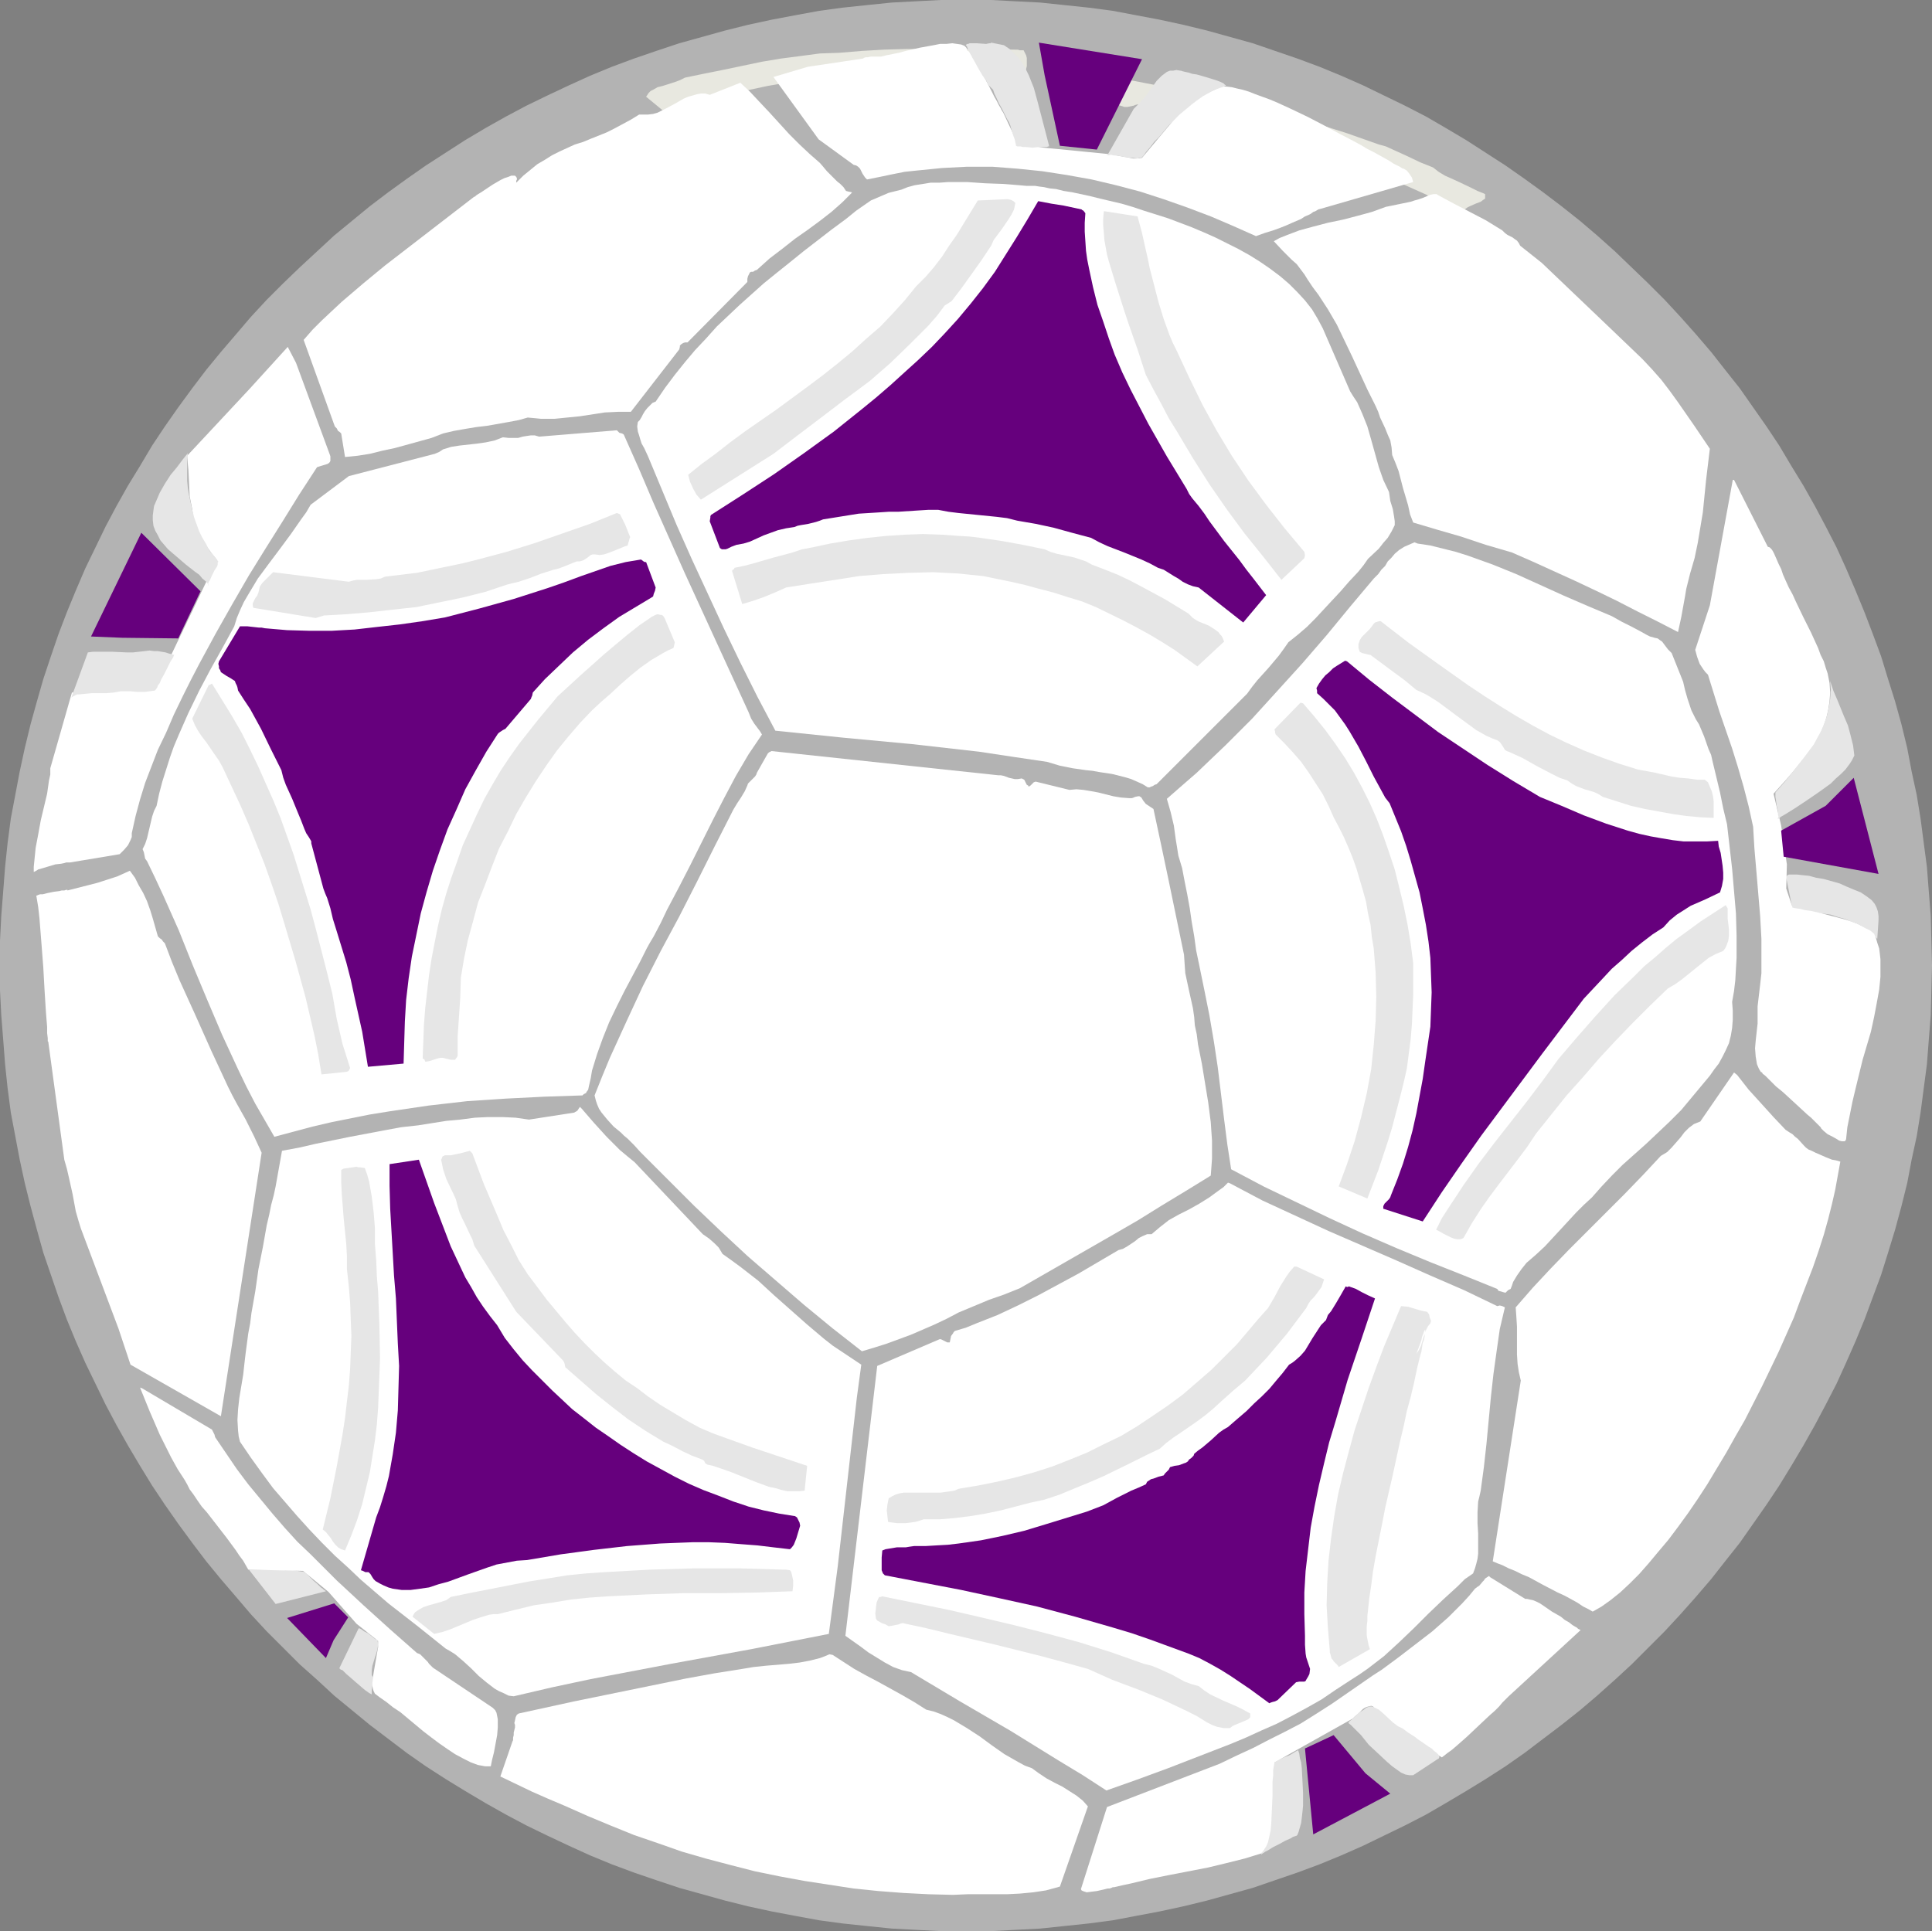 <?xml version="1.0" encoding="UTF-8" standalone="no"?>
<svg
   version="1.0"
   width="129.766mm"
   height="129.724mm"
   id="svg54"
   sodipodi:docname="Ball 24.wmf"
   xmlns:inkscape="http://www.inkscape.org/namespaces/inkscape"
   xmlns:sodipodi="http://sodipodi.sourceforge.net/DTD/sodipodi-0.dtd"
   xmlns="http://www.w3.org/2000/svg"
   xmlns:svg="http://www.w3.org/2000/svg">
  <rect width="100%" height="100%" fill="#808080" stroke="none"/>
  <sodipodi:namedview
     id="namedview54"
     pagecolor="#ffffff"
     bordercolor="#000000"
     borderopacity="0.25"
     inkscape:showpageshadow="2"
     inkscape:pageopacity="0.0"
     inkscape:pagecheckerboard="0"
     inkscape:deskcolor="#d1d1d1"
     inkscape:document-units="mm" />
  <defs
     id="defs1">
    <pattern
       id="WMFhbasepattern"
       patternUnits="userSpaceOnUse"
       width="6"
       height="6"
       x="0"
       y="0" />
  </defs>
  <path
     style="fill:#b3b3b3;fill-opacity:1;fill-rule:evenodd;stroke:none"
     d="m 245.147,0 h 6.464 l 6.141,0.323 6.302,0.323 6.141,0.646 6.141,0.646 6.141,0.808 5.979,1.131 5.979,1.131 5.979,1.293 5.979,1.454 5.818,1.616 5.818,1.616 5.656,1.939 5.656,1.939 5.656,2.101 5.494,2.262 5.494,2.424 5.333,2.586 5.333,2.586 5.333,2.747 5.01,2.909 5.171,3.07 5.01,3.232 5.01,3.232 4.848,3.394 4.686,3.394 4.686,3.555 4.686,3.717 4.363,3.717 4.525,4.04 4.202,4.04 4.202,4.04 4.202,4.202 4.04,4.363 3.878,4.363 3.878,4.525 3.555,4.525 3.717,4.686 3.394,4.848 3.394,4.848 3.232,4.848 3.07,5.171 3.07,5.01 2.909,5.171 2.747,5.171 2.747,5.333 2.424,5.333 2.424,5.656 2.262,5.494 2.101,5.494 2.101,5.656 1.778,5.818 1.778,5.656 1.616,5.818 1.454,5.979 1.131,5.979 1.293,5.979 0.97,5.979 0.808,6.141 0.808,6.141 0.485,6.302 0.485,6.141 0.162,6.302 0.162,6.302 -0.162,6.302 -0.162,6.302 -0.485,6.141 -0.485,6.302 -0.808,6.141 -0.808,6.141 -0.97,5.979 -1.293,5.979 -1.131,5.979 -1.454,5.818 -1.616,5.979 -1.778,5.818 -1.778,5.656 -2.101,5.656 -2.101,5.656 -2.262,5.494 -2.424,5.494 -2.424,5.333 -2.747,5.333 -2.747,5.171 -2.909,5.171 -3.07,5.171 -3.07,5.01 -3.232,4.848 -3.394,4.848 -3.394,4.848 -3.717,4.686 -3.555,4.525 -3.878,4.525 -3.878,4.363 -4.04,4.363 -4.202,4.202 -4.202,4.202 -4.202,3.878 -4.525,4.04 -4.363,3.717 -4.686,3.717 -4.686,3.555 -4.686,3.555 -4.848,3.394 -5.01,3.232 -5.01,3.07 -5.171,3.07 -5.01,2.909 -5.333,2.747 -5.333,2.586 -5.333,2.586 -5.494,2.424 -5.494,2.262 -5.656,2.101 -5.656,1.939 -5.656,1.939 -5.818,1.616 -5.818,1.616 -5.979,1.454 -5.979,1.293 -5.979,1.131 -5.979,1.131 -6.141,0.808 -6.141,0.646 -6.141,0.646 -6.302,0.323 -6.141,0.323 h -6.464 -6.302 l -6.302,-0.323 -6.141,-0.323 -6.302,-0.646 -6.141,-0.646 -5.979,-0.808 -6.141,-1.131 -5.979,-1.131 -5.979,-1.293 -5.818,-1.454 -5.818,-1.616 -5.818,-1.616 -5.818,-1.939 -5.656,-1.939 -5.656,-2.101 -5.494,-2.262 -5.333,-2.424 -5.494,-2.586 -5.333,-2.586 -5.171,-2.747 -5.171,-2.909 -5.171,-3.07 -5.01,-3.07 -5.01,-3.232 -4.848,-3.394 -4.686,-3.555 -4.686,-3.555 -4.525,-3.717 -4.525,-3.717 -4.363,-4.04 -4.363,-3.878 -4.202,-4.202 -4.202,-4.202 -4.04,-4.363 -3.717,-4.363 -3.878,-4.525 -3.717,-4.525 -3.555,-4.686 -3.555,-4.848 -3.394,-4.848 -3.232,-4.848 -3.07,-5.01 -3.07,-5.171 -2.909,-5.171 -2.747,-5.171 -2.586,-5.333 -2.586,-5.333 -2.424,-5.494 -2.262,-5.494 -2.101,-5.656 -1.939,-5.656 -1.939,-5.656 -1.616,-5.818 -1.616,-5.979 -1.454,-5.818 -1.293,-5.979 -1.131,-5.979 -1.131,-5.979 -0.808,-6.141 -0.646,-6.141 L 0.808,263.892 0.323,257.752 0,251.449 v -6.302 -6.302 l 0.323,-6.302 0.485,-6.141 0.485,-6.302 0.646,-6.141 0.808,-6.141 1.131,-5.979 1.131,-5.979 1.293,-5.979 1.454,-5.979 1.616,-5.818 1.616,-5.656 1.939,-5.818 1.939,-5.656 2.101,-5.494 2.262,-5.494 2.424,-5.656 2.586,-5.333 2.586,-5.333 2.747,-5.171 2.909,-5.171 3.07,-5.01 3.07,-5.171 3.232,-4.848 3.394,-4.848 3.555,-4.848 3.555,-4.686 3.717,-4.525 3.878,-4.525 3.717,-4.363 4.04,-4.363 4.202,-4.202 4.202,-4.04 4.363,-4.04 4.363,-4.04 4.525,-3.717 4.525,-3.717 4.686,-3.555 4.686,-3.394 4.848,-3.394 5.01,-3.232 5.01,-3.232 5.171,-3.07 5.171,-2.909 5.171,-2.747 5.333,-2.586 5.494,-2.586 5.333,-2.424 5.494,-2.262 5.656,-2.101 5.656,-1.939 5.818,-1.939 5.818,-1.616 5.818,-1.616 5.818,-1.454 5.979,-1.293 5.979,-1.131 6.141,-1.131 5.979,-0.808 6.141,-0.646 6.302,-0.646 6.141,-0.323 L 238.845,0 Z"
     id="path1" />
  <path
     style="fill:#e8e8e0;fill-opacity:1;fill-rule:evenodd;stroke:none"
     d="m 257.913,12.605 h 0.485 l 0.485,0.162 h 0.97 l 0.323,0.646 0.323,0.646 0.162,0.646 v 0.646 1.454 l -0.323,1.293 -4.363,0.162 -4.363,0.162 -9.211,0.162 -4.686,0.162 h -4.686 l -9.696,0.162 -9.534,0.485 -4.848,0.323 -4.686,0.646 -4.686,0.646 -4.686,0.808 -4.525,0.97 -4.525,1.131 h -1.293 l -0.97,0.162 -2.101,0.485 -2.101,0.808 -1.939,0.808 -1.939,0.808 -1.939,0.808 -1.939,0.808 -2.101,0.485 -5.494,-4.525 0.323,-0.485 0.323,-0.485 0.485,-0.485 0.646,-0.323 1.131,-0.646 1.293,-0.323 3.07,-0.97 1.293,-0.485 1.293,-0.646 4.686,-0.97 4.848,-0.97 10.019,-2.101 4.848,-0.808 5.01,-0.646 4.848,-0.646 4.848,-0.162 5.818,-0.485 5.656,-0.323 5.656,-0.162 h 5.494 11.15 z"
     id="path2" />
  <path
     style="fill:#e8e8e0;fill-opacity:1;fill-rule:evenodd;stroke:none"
     d="m 283.608,19.715 16.645,3.232 8.403,1.939 8.242,1.939 8.242,2.101 8.403,2.262 8.242,2.586 8.242,2.909 1.778,0.485 1.778,0.808 3.555,1.616 3.394,1.616 1.616,0.646 1.616,0.646 1.454,1.131 1.616,0.97 3.232,1.454 3.394,1.616 1.616,0.808 1.616,0.646 0.323,0.162 v 0.162 0.97 l -0.485,0.323 -0.646,0.485 -1.293,0.485 -1.454,0.646 -0.646,0.323 -0.646,0.485 -0.97,0.162 -0.808,-0.162 -1.454,-0.162 -1.454,-0.485 -1.131,-0.808 -1.293,-0.808 -1.293,-0.646 -1.293,-0.808 -1.454,-0.646 -6.141,-2.747 -6.302,-2.586 -6.302,-2.586 -6.141,-2.586 -5.979,-1.778 -5.818,-1.616 -11.635,-2.909 -11.635,-2.747 -5.979,-1.454 -5.979,-1.293 -0.646,0.162 -0.323,0.162 -0.808,0.162 -0.808,0.162 h -0.808 l -0.97,-0.323 -0.485,-0.162 -0.485,-0.162 -0.97,-0.485 -0.323,-0.162 -0.323,-0.485 v -1.293 -1.616 l 0.323,-1.293 0.323,-0.646 0.485,-0.808 h 0.162 z"
     id="path3" />
  <path
     style="fill:#ffffff;fill-opacity:1;fill-rule:evenodd;stroke:none"
     d="m 281.345,39.107 1.454,0.162 1.293,0.323 0.97,0.162 0.97,0.162 1.616,0.323 h 0.97 l 1.293,-0.162 8.242,-9.858 v 0 l 1.131,-1.293 1.454,-1.293 1.454,-1.131 1.616,-1.131 1.616,-1.131 1.454,-0.808 1.454,-0.646 1.293,-0.646 0.808,-0.162 h 0.97 l 1.293,0.162 1.293,0.323 1.454,0.323 1.616,0.485 1.616,0.646 1.778,0.646 1.778,0.646 1.939,0.808 3.878,1.778 4.04,1.939 4.04,2.101 3.878,2.101 3.717,1.939 1.778,0.97 1.616,0.97 1.616,0.808 1.454,0.808 1.454,0.808 1.131,0.646 0.97,0.646 0.97,0.485 0.646,0.323 0.485,0.323 0.323,0.162 h 0.162 l 0.808,0.485 0.646,0.808 0.646,0.97 0.323,1.131 -23.432,6.787 -0.646,0.162 -0.808,0.485 -0.485,0.162 -0.646,0.485 -0.646,0.323 -0.808,0.323 -0.97,0.646 -1.131,0.485 -1.131,0.485 -1.454,0.646 -1.616,0.646 -1.778,0.646 -2.101,0.646 -2.262,0.808 -5.818,-2.586 -5.656,-2.424 -5.979,-2.262 -5.979,-2.101 -5.979,-1.939 -6.141,-1.616 -6.141,-1.454 -6.302,-1.131 -6.302,-0.97 -6.302,-0.646 -6.302,-0.485 h -6.464 l -6.302,0.323 -6.464,0.646 -3.07,0.323 -3.232,0.646 -3.07,0.646 -3.232,0.646 -0.485,-0.485 -0.323,-0.485 -0.323,-0.485 -0.323,-0.646 -0.323,-0.646 -0.485,-0.485 -0.485,-0.323 -0.646,-0.162 -8.888,-6.464 -11.474,-15.837 8.726,-2.586 14.059,-2.101 0.162,-0.162 0.485,-0.162 h 0.485 l 0.808,-0.162 h 1.454 0.646 0.485 l 1.293,-0.323 1.616,-0.323 1.616,-0.323 1.778,-0.485 3.555,-0.808 3.555,-0.646 1.616,-0.323 h 1.616 l 1.454,-0.162 1.131,0.162 1.131,0.162 0.808,0.323 0.485,0.485 0.162,0.323 v 0.323 l 0.485,0.323 0.485,0.646 0.485,0.97 0.646,0.97 0.646,1.131 0.808,1.131 2.747,5.333 0.646,1.293 0.646,1.131 0.485,0.97 0.485,0.808 0.323,0.646 0.323,0.485 3.717,7.918 6.464,0.97 z"
     id="path4" />
  <path
     style="fill:#e6e6e6;fill-opacity:1;fill-rule:evenodd;stroke:none"
     d="m 281.022,39.592 6.787,-11.958 1.778,-1.778 1.616,-1.939 1.293,-1.778 1.131,-1.616 1.293,-1.293 0.646,-0.485 0.646,-0.485 0.808,-0.323 h 0.808 l 0.808,-0.162 0.97,0.162 h 0.162 l 0.485,0.162 0.646,0.162 0.808,0.162 0.97,0.323 1.131,0.162 2.262,0.646 2.101,0.646 0.97,0.323 0.808,0.323 0.646,0.323 0.323,0.323 0.323,0.162 -0.162,0.162 -1.293,0.485 -1.454,0.485 -1.454,0.808 -1.454,0.808 -1.616,1.131 -1.454,1.131 -2.909,2.424 -2.747,2.747 -2.424,2.909 -1.293,1.293 -0.97,1.293 -0.97,1.131 -0.808,1.131 -0.162,0.162 -0.323,0.323 h -0.485 l -0.485,0.162 -1.454,-0.162 -1.616,-0.162 -1.616,-0.323 -1.616,-0.162 -0.485,-0.162 -0.485,0.162 h -0.323 z"
     id="path5" />
  <path
     style="fill:#e6e6e6;fill-opacity:1;fill-rule:evenodd;stroke:none"
     d="m 266.317,37.006 v 0.162 h -0.162 l -0.485,0.162 h -0.485 -0.646 -0.808 l -1.616,0.162 -1.616,-0.162 h -0.808 l -0.646,-0.162 h -0.485 -0.323 l -0.323,-0.162 v -0.162 l -0.323,-1.454 -0.485,-1.293 -0.323,-1.131 -0.323,-1.131 -0.323,-0.808 -0.485,-0.808 -0.646,-1.293 -0.646,-1.293 -0.808,-1.454 -0.646,-1.454 -0.485,-0.97 -0.323,-0.97 -0.323,-0.323 -0.485,-0.485 -0.485,-0.485 -0.323,-0.808 -1.131,-1.616 -1.131,-1.939 -0.97,-1.778 -0.97,-1.778 -0.323,-0.646 -0.323,-0.646 -0.162,-0.485 -0.323,-0.323 0.162,-0.162 0.162,-0.162 h 0.323 l 0.323,-0.162 h 0.97 0.97 l 2.262,0.162 0.808,-0.162 h 0.323 l 0.162,-0.162 3.232,0.646 1.454,0.97 1.131,1.131 1.131,1.131 0.97,1.293 0.808,1.454 0.808,1.616 0.646,1.616 0.646,1.616 0.97,3.555 0.97,3.717 0.97,3.717 z"
     id="path6" />
  <path
     style="fill:#ffffff;fill-opacity:1;fill-rule:evenodd;stroke:none"
     d="m 364.892,49.45 2.101,1.131 2.101,1.131 4.04,2.101 4.04,2.101 2.101,1.293 2.101,1.293 0.646,0.646 0.646,0.485 1.293,0.646 0.646,0.485 0.485,0.323 0.485,0.646 0.323,0.646 5.494,4.363 17.776,16.968 7.757,7.434 2.424,2.586 2.424,2.747 2.101,2.747 2.101,2.909 4.04,5.818 4.04,5.979 -0.97,8.08 -0.808,8.08 -0.646,3.878 -0.646,3.878 -0.808,3.878 -1.131,3.878 -0.485,1.939 -0.485,1.939 -0.323,1.939 -0.323,1.778 -0.646,3.555 -0.808,3.717 -5.01,-2.586 -5.171,-2.586 -5.333,-2.747 -5.333,-2.586 -5.494,-2.586 -5.333,-2.424 -5.333,-2.424 -5.171,-2.262 -6.626,-1.939 -6.302,-2.101 -6.141,-1.778 -5.979,-1.778 -0.808,-2.101 -0.485,-2.262 -1.293,-4.363 -1.131,-4.363 -0.808,-2.101 -0.808,-1.939 -0.162,-1.939 -0.323,-1.778 -0.646,-1.454 -0.646,-1.616 -1.293,-2.747 -0.485,-1.454 -0.646,-1.454 -2.101,-4.202 -1.939,-4.202 -0.97,-2.101 -0.97,-2.101 -1.939,-4.04 -1.939,-4.04 -2.262,-3.878 -2.424,-3.717 -1.454,-1.939 -1.293,-1.939 -0.808,-1.293 -0.97,-1.293 -0.97,-1.293 -1.293,-1.131 -2.262,-2.262 -2.262,-2.424 1.454,-0.808 1.616,-0.646 3.394,-1.293 3.555,-0.97 3.717,-0.97 3.878,-0.808 3.717,-0.97 3.555,-0.97 3.555,-1.293 6.302,-1.293 0.97,-0.323 1.131,-0.323 0.97,-0.323 1.131,-0.485 0.808,-0.323 0.808,-0.162 h 0.646 0.162 z"
     id="path7" />
  <path
     style="fill:#ffffff;fill-opacity:1;fill-rule:evenodd;stroke:none"
     d="m 187.941,21.008 2.424,2.262 2.424,2.586 2.586,2.747 5.01,5.494 2.586,2.586 2.586,2.424 2.586,2.262 0.97,1.131 0.808,0.97 1.778,1.778 0.808,0.808 0.808,0.646 0.808,0.808 0.646,0.97 0.646,0.162 0.808,0.162 v 0 l -0.162,0.162 h -0.162 v 0 h 0.162 l 0.323,-0.162 -2.586,2.586 -2.747,2.424 -2.909,2.262 -3.07,2.262 -3.232,2.262 -3.07,2.424 -3.394,2.586 -3.232,2.909 -0.485,0.162 -0.485,0.323 h -0.323 -0.162 l -0.323,0.162 -0.162,0.323 -0.323,0.646 -0.162,0.646 v 0.808 L 174.528,86.941 h -0.323 -0.323 l -0.485,0.162 -0.485,0.323 -0.323,0.323 V 88.072 l -0.162,0.646 v 0 l -12.282,15.837 h -3.232 l -3.394,0.162 -6.302,0.97 -3.232,0.323 -3.232,0.323 h -3.394 l -1.616,-0.162 -1.778,-0.162 -2.262,0.646 -2.586,0.485 -2.747,0.485 -2.747,0.485 -2.747,0.323 -2.909,0.485 -2.747,0.485 -2.747,0.646 -2.909,1.131 -2.909,0.808 -6.464,1.778 -3.07,0.646 -3.232,0.808 -3.07,0.485 -3.232,0.323 -0.97,-5.979 -0.323,-0.323 -0.485,-0.323 -0.323,-0.646 -0.485,-0.485 -7.918,-21.978 2.262,-2.586 2.424,-2.424 5.01,-4.686 5.494,-4.686 5.494,-4.525 11.312,-8.726 5.656,-4.363 5.656,-4.363 h 0.162 l 0.323,-0.323 0.485,-0.323 0.808,-0.485 0.97,-0.646 1.939,-1.293 1.939,-1.131 0.97,-0.485 0.97,-0.323 0.808,-0.323 h 0.485 0.485 l 0.323,0.323 0.162,0.323 v 0.323 l -0.162,0.323 v 0.485 l 1.778,-1.778 1.778,-1.454 1.778,-1.454 1.939,-1.131 1.778,-1.131 1.939,-0.97 3.878,-1.778 2.101,-0.646 1.939,-0.808 4.04,-1.616 1.939,-0.97 2.101,-1.131 2.101,-1.131 2.101,-1.293 h 1.131 1.131 l 1.293,-0.162 1.131,-0.323 2.262,-1.131 2.101,-1.131 2.262,-1.293 1.131,-0.485 1.131,-0.323 1.131,-0.323 0.97,-0.162 h 1.131 l 1.131,0.323 z"
     id="path8" />
  <path
     style="fill:#ffffff;fill-opacity:1;fill-rule:evenodd;stroke:none"
     d="m 262.115,47.187 h 0.646 l 0.97,0.162 1.293,0.162 1.454,0.323 1.616,0.162 1.939,0.485 2.101,0.323 2.262,0.485 2.262,0.485 2.586,0.646 2.747,0.646 2.747,0.646 2.747,0.808 2.909,0.97 6.141,1.939 5.979,2.262 3.07,1.293 2.909,1.293 2.909,1.454 2.909,1.454 2.909,1.616 2.586,1.616 2.586,1.778 2.586,1.939 2.262,1.939 2.101,2.101 1.939,2.101 1.778,2.262 1.454,2.424 1.293,2.424 6.949,15.998 v 0 l 0.808,1.293 0.97,1.454 0.646,1.454 0.646,1.454 1.293,3.232 0.97,3.394 1.939,6.949 1.131,3.232 1.454,3.07 0.162,1.131 0.162,1.131 0.646,2.101 0.323,1.939 0.162,1.131 v 0.97 l -0.808,1.616 -0.97,1.616 -1.131,1.293 -1.131,1.454 -2.747,2.586 -1.131,1.616 -1.293,1.616 -2.424,2.586 -2.101,2.424 -2.262,2.424 -2.101,2.262 -2.101,2.262 -2.101,2.101 -2.262,1.939 -2.424,1.939 -1.131,1.616 -1.293,1.778 -2.586,3.07 -2.909,3.232 -1.293,1.616 -1.293,1.778 -3.07,3.07 -2.909,2.909 -5.656,5.656 -5.656,5.656 -5.656,5.656 -0.485,0.162 -0.485,0.323 -0.485,0.162 -0.323,0.162 h -0.485 l -1.293,-0.808 -1.454,-0.646 -1.454,-0.646 -1.616,-0.485 -3.232,-0.808 -3.232,-0.485 -1.778,-0.323 -1.616,-0.162 -3.394,-0.485 -3.232,-0.646 -1.616,-0.485 -1.616,-0.485 -8.726,-1.293 -8.565,-1.293 -8.565,-0.97 -8.565,-0.97 -17.291,-1.616 -17.291,-1.778 -4.525,-8.565 -4.363,-8.726 -4.202,-8.726 -4.04,-8.726 -4.04,-8.726 -3.878,-8.726 -7.272,-17.453 -0.97,-2.101 -0.646,-1.131 -0.323,-0.97 -0.323,-1.131 -0.323,-0.97 -0.162,-1.293 0.162,-1.131 0.485,-0.485 0.485,-0.808 0.323,-0.646 0.485,-0.808 0.646,-0.808 0.646,-0.646 0.646,-0.646 0.808,-0.323 2.424,-3.555 2.424,-3.232 2.586,-3.232 2.586,-3.07 2.747,-2.909 2.747,-3.07 2.909,-2.747 2.909,-2.747 3.07,-2.747 3.07,-2.747 3.394,-2.747 3.232,-2.586 3.394,-2.747 3.555,-2.747 3.555,-2.747 3.717,-2.747 2.586,-2.101 3.717,-2.586 4.525,-1.939 3.232,-0.808 1.616,-0.646 1.778,-0.485 2.101,-0.323 1.939,-0.323 h 2.262 l 2.262,-0.162 h 4.686 l 4.686,0.323 4.525,0.162 2.101,0.162 1.939,0.162 1.778,0.162 z"
     id="path9" />
  <path
     style="fill:#e6e6e6;fill-opacity:1;fill-rule:evenodd;stroke:none"
     d="m 280.537,53.651 8.242,1.293 1.131,4.202 0.97,4.363 0.485,2.101 0.485,2.424 1.131,4.363 1.131,4.363 1.293,4.202 1.454,4.04 0.808,1.939 0.97,1.939 3.232,6.949 3.394,6.949 3.555,6.464 3.878,6.464 4.202,6.302 4.525,6.141 4.686,5.979 5.01,5.979 0.162,0.808 -0.162,0.808 -5.818,5.494 -4.686,-5.979 -4.686,-5.818 -4.525,-6.141 -4.363,-6.302 -4.202,-6.626 -4.04,-6.787 -2.101,-3.394 -1.939,-3.717 -1.939,-3.555 -1.939,-3.717 -2.101,-6.464 -2.262,-6.464 -1.131,-3.394 -1.131,-3.555 -1.131,-3.555 -1.131,-3.717 -0.485,-1.616 -0.485,-1.778 -0.323,-1.778 -0.323,-1.778 -0.323,-3.878 v -1.778 l 0.162,-1.778 z"
     id="path10" />
  <path
     style="fill:#e6e6e6;fill-opacity:1;fill-rule:evenodd;stroke:none"
     d="m 255.328,50.581 h 0.485 l 0.808,0.162 0.646,0.323 0.485,0.485 -0.323,1.616 -0.646,1.293 -0.808,1.293 -1.778,2.586 -0.97,1.293 -0.97,1.293 -0.646,1.454 -1.293,1.939 -1.293,1.939 -2.424,3.394 -2.424,3.394 -2.586,3.394 -1.778,1.131 -1.939,2.586 -2.262,2.586 -2.424,2.424 -2.424,2.424 -4.848,4.686 -5.01,4.363 -3.232,2.424 -3.07,2.262 -6.141,4.686 -5.979,4.525 -6.141,4.686 -18.422,11.635 -1.131,-1.293 -0.808,-1.454 -0.808,-1.778 -0.485,-1.778 3.394,-2.747 3.555,-2.586 3.717,-2.909 3.717,-2.747 7.918,-5.494 7.918,-5.818 3.878,-2.909 3.878,-3.07 3.717,-3.07 3.555,-3.232 3.555,-3.07 3.232,-3.394 3.07,-3.394 2.747,-3.394 2.424,-2.424 2.101,-2.424 2.101,-2.747 1.778,-2.747 1.939,-2.747 1.778,-2.909 3.555,-5.818 z"
     id="path11" />
  <path
     style="fill:#e6e6e6;fill-opacity:1;fill-rule:evenodd;stroke:none"
     d="m 455.065,230.926 -1.616,-8.08 v -0.323 l 0.162,-0.162 0.162,-0.162 0.323,-0.162 h 0.485 0.485 1.131 l 1.454,0.162 1.616,0.162 1.778,0.485 1.939,0.323 4.04,1.131 1.778,0.808 1.939,0.808 1.616,0.646 1.454,0.97 1.293,0.97 0.808,0.97 0.485,0.97 0.323,0.97 0.162,1.131 v 1.131 l -0.162,2.424 -0.162,2.262 -1.293,-1.293 -1.293,-1.131 -1.293,-0.808 -1.293,-0.646 -1.454,-0.485 -1.454,-0.646 -1.778,-0.485 -1.939,-0.646 z"
     id="path12" />
  <path
     style="fill:#ffffff;fill-opacity:1;fill-rule:evenodd;stroke:none"
     d="m 453.449,225.593 1.616,4.848 0.808,0.162 1.131,0.162 1.293,0.323 1.293,0.162 2.909,0.646 3.07,0.808 3.07,0.808 2.747,0.97 1.293,0.646 1.131,0.646 0.97,0.485 0.97,0.808 0.485,1.131 0.323,1.131 0.485,1.454 0.162,1.293 0.162,1.454 v 1.454 3.07 l -0.323,3.232 -0.646,3.555 -0.646,3.394 -0.808,3.717 -2.101,7.11 -1.778,7.272 -0.808,3.394 -0.646,3.232 -0.646,3.232 -0.323,3.07 -0.162,0.323 -0.162,0.162 h -0.485 -0.323 l -0.646,-0.162 -0.485,-0.323 -1.131,-0.646 -1.293,-0.646 -0.97,-0.808 -0.323,-0.323 -0.323,-0.323 -0.162,-0.323 -0.162,-0.162 -0.646,-0.646 -0.808,-0.808 -0.808,-0.808 -0.97,-0.808 -4.202,-3.878 -1.939,-1.778 -0.97,-0.808 -0.808,-0.646 -0.646,-0.646 -0.485,-0.485 -0.323,-0.323 -0.162,-0.162 -0.162,-0.162 -0.323,-0.323 -0.646,-0.646 -0.646,-0.485 -0.162,-0.323 -0.323,-0.162 -0.485,-0.808 -0.485,-1.131 -0.162,-0.97 -0.162,-0.97 -0.162,-2.101 0.162,-1.939 0.485,-4.363 v -2.101 -2.262 l 0.323,-2.747 0.323,-2.747 0.323,-2.909 v -2.909 -5.818 l -0.323,-5.818 -0.97,-11.474 -0.485,-5.656 -0.162,-2.747 -0.162,-2.747 -1.131,-5.171 -1.293,-5.01 -1.454,-5.01 -1.454,-4.686 -3.232,-9.373 -1.454,-4.686 -1.454,-4.686 -0.646,-0.646 -0.485,-0.646 -0.97,-1.454 -0.646,-1.778 -0.485,-1.778 3.717,-11.312 5.818,-31.835 h 0.323 l 8.565,16.968 0.485,0.162 0.485,0.485 0.323,0.485 0.323,0.646 0.646,1.454 0.485,1.131 0.646,1.293 0.485,1.454 0.646,1.454 0.808,1.778 0.97,1.778 0.808,1.778 1.939,4.04 1.939,3.878 1.778,3.878 0.646,1.778 0.808,1.616 0.485,1.616 0.485,1.454 0.485,2.424 0.162,2.424 -0.162,2.262 -0.323,2.101 -0.485,2.101 -0.646,1.939 -0.808,1.939 -0.97,1.778 -0.97,1.778 -1.293,1.616 -2.747,3.394 -2.909,3.394 -3.07,3.394 1.939,8.08 1.454,9.858 z"
     id="path13" />
  <path
     style="fill:#e6e6e6;fill-opacity:1;fill-rule:evenodd;stroke:none"
     d="m 451.348,207.979 v -0.162 -0.162 l 0.162,-0.323 -0.162,-0.485 v -0.97 l -0.323,-1.293 -0.162,-1.293 -0.162,-0.97 v -0.485 -0.646 0 l 2.424,-2.747 2.424,-3.07 2.424,-3.07 2.424,-3.232 0.97,-1.778 0.97,-1.778 0.808,-1.939 0.646,-1.939 0.485,-2.101 0.323,-2.101 0.162,-2.262 -0.162,-2.262 0.808,2.424 0.97,2.262 1.778,4.363 0.97,2.262 0.646,2.424 0.646,2.586 0.323,2.586 -0.646,1.293 -0.646,0.97 -0.97,1.293 -1.131,1.131 -1.293,1.131 -1.293,1.293 -2.909,2.101 -3.07,2.101 -2.909,1.939 -1.293,0.808 -1.293,0.808 -1.131,0.646 z"
     id="path14" />
  <path
     style="fill:#ffffff;fill-opacity:1;fill-rule:evenodd;stroke:none"
     d="m 39.43,174.689 -21.17,1.131 -5.494,19.23 v 1.616 l -0.323,1.454 -0.485,3.394 -0.808,3.394 -0.808,3.394 -0.646,3.555 -0.646,3.394 -0.323,3.232 -0.162,1.616 v 1.454 -0.162 l 0.323,-0.162 0.323,-0.162 0.485,-0.323 1.131,-0.323 1.616,-0.485 1.616,-0.485 1.454,-0.162 0.808,-0.162 0.485,-0.162 h 0.97 l 12.605,-2.101 1.131,-1.131 0.97,-1.131 0.323,-0.646 0.323,-0.646 0.323,-0.808 v -0.97 l 0.97,-4.363 1.131,-4.202 1.293,-4.202 1.616,-4.202 1.616,-4.202 2.101,-4.363 1.939,-4.525 2.262,-4.686 2.101,-4.202 2.101,-4.04 2.101,-3.878 2.101,-3.878 4.202,-7.434 4.202,-7.272 4.202,-6.787 4.363,-6.949 4.202,-6.787 4.525,-6.949 0.485,-0.162 0.485,-0.162 1.131,-0.323 0.485,-0.162 0.323,-0.162 0.323,-0.323 0.162,-0.323 v -0.323 -0.323 -0.485 l -0.162,-0.485 -8.565,-23.27 -2.101,-4.04 -9.696,10.666 -15.837,16.968 0.162,1.939 0.162,1.778 0.162,3.394 0.162,3.232 0.646,3.232 0.162,1.454 0.485,1.616 0.485,1.616 0.808,1.616 0.808,1.616 0.97,1.616 1.293,1.778 1.293,1.616 -2.586,5.171 z"
     id="path15" />
  <path
     style="fill:#e6e6e6;fill-opacity:1;fill-rule:evenodd;stroke:none"
     d="m 53.005,148.51 -0.646,-0.808 -0.97,-0.808 -0.808,-0.97 -1.131,-0.808 -2.262,-1.778 -2.262,-1.939 -2.262,-1.939 -0.97,-1.131 -0.97,-1.131 -0.646,-1.293 -0.646,-1.131 -0.485,-1.293 -0.162,-1.454 v -1.131 l 0.162,-1.293 0.162,-1.131 0.485,-1.131 0.97,-2.262 1.293,-2.262 1.454,-2.262 1.616,-1.939 1.454,-1.939 1.293,-1.616 -0.162,1.616 v 1.778 1.778 1.778 l 0.162,1.778 0.323,1.939 0.808,3.717 0.485,1.939 0.646,1.778 0.646,1.778 0.808,1.616 0.97,1.616 0.808,1.616 1.131,1.293 0.97,1.293 0.162,0.162 -0.162,0.323 v 0.485 l -0.162,0.485 -0.646,0.97 -0.646,1.293 -0.485,1.131 -0.323,0.485 -0.162,0.485 v 0.162 0.323 z"
     id="path16" />
  <path
     style="fill:#e6e6e6;fill-opacity:1;fill-rule:evenodd;stroke:none"
     d="m 44.278,166.286 -0.162,0.162 -0.162,0.485 -0.323,0.485 -0.323,0.485 -0.808,1.616 -0.808,1.616 -0.808,1.454 -0.323,0.808 -0.485,0.646 -0.162,0.485 -0.323,0.485 -0.162,0.162 -0.162,0.162 -1.293,0.162 -1.131,0.162 h -1.939 l -1.939,-0.162 h -0.97 -1.293 l -1.778,0.323 -1.778,0.162 h -3.717 l -1.778,0.162 -1.616,0.162 h -0.485 l -0.646,0.323 -0.323,0.162 -0.485,0.323 4.202,-11.474 1.293,-0.162 h 3.232 1.778 l 3.555,0.162 h 1.616 l 1.454,-0.162 1.454,-0.162 1.293,-0.162 1.131,0.162 h 0.97 l 1.939,0.323 0.97,0.323 z"
     id="path17" />
  <path
     style="fill:#ffffff;fill-opacity:1;fill-rule:evenodd;stroke:none"
     d="m 359.883,138.006 3.232,0.485 3.232,0.808 3.232,0.808 3.07,0.97 6.302,2.262 5.979,2.424 12.12,5.494 5.979,2.586 6.141,2.586 2.586,1.454 2.586,1.293 2.424,1.293 1.131,0.646 0.97,0.485 0.646,0.162 0.485,0.162 0.808,0.162 0.646,0.485 0.485,0.323 0.485,0.646 0.485,0.646 0.485,0.646 0.485,0.485 0.485,0.485 2.909,7.272 0.485,2.101 0.646,2.262 0.646,1.939 0.323,0.97 0.485,0.97 0.646,1.293 0.808,1.293 1.293,3.07 1.131,3.232 0.646,1.454 0.323,1.454 0.97,4.04 0.97,4.04 0.808,4.04 0.97,4.04 0.646,5.656 0.646,5.656 0.485,5.656 0.485,5.656 0.162,5.656 v 5.656 l -0.162,2.747 -0.162,2.909 -0.323,2.747 -0.485,2.747 0.162,2.262 v 2.262 l -0.162,2.101 -0.323,1.939 -0.485,1.939 -0.808,1.778 -0.808,1.616 -0.97,1.778 -1.131,1.454 -1.131,1.616 -2.424,2.909 -2.424,2.909 -2.424,2.909 -2.909,2.909 -3.07,2.909 -2.909,2.747 -5.979,5.333 -2.747,2.747 -2.586,2.747 -2.424,2.747 -2.101,1.939 -1.939,1.939 -1.939,2.101 -1.939,2.101 -4.04,4.363 -2.262,2.101 -2.424,2.101 -1.293,1.616 -1.131,1.616 -0.97,1.616 -0.323,0.97 -0.323,0.808 -0.646,0.323 -0.646,0.646 -0.646,-0.162 -0.485,-0.162 -0.646,-0.162 -0.323,-0.485 -8.403,-3.394 -8.565,-3.394 -8.565,-3.555 -8.565,-3.717 -8.403,-3.878 -8.403,-4.04 -8.403,-4.04 -8.242,-4.363 -0.97,-6.302 -0.808,-6.302 -1.616,-13.251 -0.97,-6.464 -1.131,-6.626 -1.293,-6.464 -1.293,-6.302 -0.808,-3.878 -0.485,-3.555 -0.646,-3.717 -0.485,-3.394 -0.646,-3.555 -0.646,-3.232 -0.646,-3.394 -0.97,-3.232 -0.323,-2.101 -0.323,-1.939 -0.485,-3.555 -0.808,-3.394 -0.97,-3.394 3.878,-3.394 3.717,-3.232 3.717,-3.555 3.555,-3.394 3.394,-3.394 3.394,-3.394 6.464,-7.11 6.302,-6.949 6.141,-7.11 5.979,-7.272 5.979,-7.11 1.131,-1.131 0.808,-1.131 0.97,-0.97 0.646,-1.131 0.97,-0.97 0.808,-0.97 1.131,-0.97 1.293,-0.808 2.586,-1.131 z"
     id="path18" />
  <path
     style="fill:#ffffff;fill-opacity:1;fill-rule:evenodd;stroke:none"
     d="m 59.469,159.014 0.646,-2.101 0.808,-1.939 0.97,-2.101 1.131,-1.939 2.424,-4.04 2.747,-3.717 1.454,-1.939 1.454,-1.939 2.747,-3.717 2.586,-3.717 1.293,-1.778 1.131,-1.939 9.696,-7.272 21.816,-5.656 1.131,-0.485 0.97,-0.646 2.101,-0.646 2.101,-0.323 4.363,-0.485 2.262,-0.323 2.262,-0.485 2.101,-0.808 1.454,0.162 h 1.293 1.131 l 1.131,-0.323 0.97,-0.162 1.131,-0.162 h 0.97 l 1.131,0.323 19.715,-1.616 0.323,0.323 0.323,0.323 0.646,0.162 0.323,0.162 0.162,0.162 3.878,8.726 3.717,8.726 7.918,17.776 8.08,17.614 8.08,17.614 0.646,1.616 0.808,1.293 0.97,1.293 0.485,0.646 0.485,0.808 -3.394,5.01 -3.232,5.494 -2.909,5.494 -2.909,5.656 -2.909,5.818 -1.454,2.909 -1.454,2.909 -2.909,5.656 -2.909,5.494 -1.616,3.394 -1.778,3.394 -0.97,1.616 -0.808,1.454 -1.616,3.232 -4.04,7.595 -1.939,3.878 -1.939,4.04 -1.616,4.04 -1.454,4.04 -0.646,2.101 -0.646,2.101 -0.323,1.939 -0.485,2.101 -0.162,0.808 -0.485,0.646 v 0.162 l -0.323,0.162 -0.323,0.162 -0.323,0.323 -9.696,0.323 -9.696,0.485 -9.858,0.646 -9.858,1.131 -9.858,1.454 -5.01,0.808 -4.848,0.97 -4.848,0.97 -4.848,1.131 -4.848,1.293 -4.848,1.293 -2.424,-4.202 -2.424,-4.202 -2.262,-4.363 -2.101,-4.363 -4.04,-8.726 -3.717,-8.726 -3.717,-8.888 -3.555,-8.888 -3.878,-8.726 -2.101,-4.525 -2.101,-4.363 -0.485,-0.646 -0.162,-0.808 -0.162,-0.808 -0.323,-0.808 0.646,-1.293 0.485,-1.454 0.646,-2.747 0.646,-2.747 0.485,-1.454 0.646,-1.293 0.646,-3.07 0.808,-3.07 0.97,-3.07 0.97,-3.07 0.97,-2.747 1.293,-3.07 2.424,-5.494 2.747,-5.656 2.909,-5.494 3.07,-5.494 z"
     id="path19" />
  <path
     style="fill:#e6e6e6;fill-opacity:1;fill-rule:evenodd;stroke:none"
     d="m 243.531,136.067 2.747,0.162 2.586,0.323 5.494,0.808 5.333,0.97 5.494,1.131 1.454,0.646 1.616,0.485 3.07,0.646 1.454,0.323 1.454,0.485 1.454,0.485 1.454,0.808 3.394,1.293 3.232,1.293 3.07,1.454 3.07,1.616 5.979,3.232 5.818,3.555 1.131,1.131 1.293,0.808 2.747,1.131 1.293,0.808 1.131,0.808 0.323,0.485 0.485,0.485 0.323,0.646 0.323,0.808 -6.787,6.302 -2.909,-2.101 -2.909,-2.101 -3.07,-1.939 -3.232,-1.939 -3.232,-1.778 -3.394,-1.778 -6.949,-3.394 -3.555,-1.454 -3.717,-1.131 -3.555,-1.131 -3.717,-0.97 -3.555,-0.97 -3.555,-0.808 -7.11,-1.454 -3.232,-0.323 -3.07,-0.323 -3.232,-0.162 -3.07,-0.162 -6.302,0.162 -6.302,0.323 -6.141,0.485 -6.141,0.97 -6.302,0.97 -6.141,0.97 -2.909,1.293 -2.747,1.131 -2.747,0.97 -2.747,0.808 -2.586,-8.403 0.162,-0.323 h 0.162 l 0.162,-0.162 0.162,-0.323 2.424,-0.485 2.424,-0.646 5.01,-1.454 4.848,-1.293 2.424,-0.808 2.586,-0.485 4.525,-0.97 4.848,-0.808 4.686,-0.646 4.686,-0.485 4.848,-0.323 4.525,-0.162 4.686,0.162 z"
     id="path20" />
  <path
     style="fill:#e6e6e6;fill-opacity:1;fill-rule:evenodd;stroke:none"
     d="m 350.51,157.721 3.555,2.747 3.555,2.747 7.434,5.333 7.757,5.494 3.878,2.586 4.04,2.586 4.202,2.586 4.202,2.424 4.202,2.262 4.363,2.101 4.363,1.939 4.525,1.778 4.525,1.616 4.686,1.454 4.363,0.808 2.101,0.485 2.101,0.485 2.101,0.323 2.101,0.162 2.262,0.323 h 1.939 l 0.808,0.646 0.485,1.131 0.485,1.131 0.323,1.293 0.162,1.293 v 1.454 1.454 1.293 l -3.394,-0.162 -3.555,-0.323 -3.394,-0.485 -3.555,-0.646 -3.555,-0.646 -3.555,-0.808 -3.555,-1.131 -3.555,-1.131 -1.293,-0.808 -1.131,-0.485 -2.262,-0.646 -2.101,-0.808 -1.131,-0.646 -1.131,-0.808 -1.939,-0.646 -1.939,-0.97 -3.717,-1.939 -3.717,-2.101 -1.778,-0.808 -1.778,-0.808 -0.485,-0.162 -0.485,-0.323 -0.485,-0.808 -0.646,-0.97 -0.323,-0.323 -0.485,-0.323 -1.293,-0.485 -1.454,-0.646 -2.586,-1.454 -2.424,-1.778 -2.424,-1.778 -2.586,-1.939 -2.424,-1.778 -2.586,-1.616 -1.293,-0.646 -1.454,-0.646 -2.909,-2.424 -3.07,-2.262 -5.656,-4.202 -0.808,-0.162 -0.646,-0.162 -0.646,-0.162 -0.646,-0.323 -0.162,-0.485 -0.162,-0.485 v -0.97 l 0.323,-0.97 0.485,-0.808 1.454,-1.454 0.646,-0.646 0.485,-0.646 0.485,-0.646 0.323,-0.323 0.485,-0.162 0.485,-0.162 z"
     id="path21" />
  <path
     style="fill:#e6e6e6;fill-opacity:1;fill-rule:evenodd;stroke:none"
     d="m 157.398,130.573 0.646,1.293 0.646,1.293 0.646,1.616 0.646,1.616 -0.162,0.323 -0.162,0.646 -0.162,0.485 -0.162,0.646 -0.97,0.323 -1.939,0.808 -2.101,0.808 -0.97,0.323 -1.131,0.162 -1.293,-0.162 h -0.485 l -0.485,0.162 -0.808,0.646 -0.97,0.646 -0.485,0.162 -0.485,0.162 h -0.808 l -0.808,0.323 -1.616,0.646 -1.616,0.646 -0.97,0.323 -0.808,0.162 -3.07,0.97 -2.909,1.131 -2.909,0.97 -2.747,0.646 -2.909,0.97 -2.909,0.97 -5.818,1.454 -11.797,2.424 -3.07,0.323 -2.909,0.323 -5.818,0.646 -5.656,0.485 -2.747,0.162 -3.07,0.162 -0.485,0.162 -1.131,0.323 -0.485,0.162 -15.837,-2.586 -0.162,-0.646 v -0.485 l 0.323,-0.646 0.323,-0.646 0.485,-0.646 0.323,-0.808 0.162,-0.646 0.162,-0.808 0.646,-0.97 0.97,-0.97 0.808,-0.808 0.97,-0.97 19.23,2.424 1.131,-0.323 0.97,-0.162 h 2.424 l 2.424,-0.162 1.131,-0.162 1.131,-0.485 4.04,-0.485 4.04,-0.485 3.878,-0.808 3.878,-0.808 3.878,-0.808 3.878,-0.97 7.272,-1.939 7.272,-2.262 6.949,-2.424 6.949,-2.424 6.787,-2.747 z"
     id="path22" />
  <path
     style="fill:#e6e6e6;fill-opacity:1;fill-rule:evenodd;stroke:none"
     d="m 330.795,178.568 2.909,3.394 2.747,3.394 2.586,3.555 2.424,3.555 2.262,3.717 2.101,3.878 1.939,3.878 1.778,4.04 1.616,4.202 1.454,4.202 1.454,4.363 1.131,4.525 1.131,4.686 0.97,4.686 0.808,4.848 0.646,5.01 v 7.918 l -0.162,3.878 -0.162,3.717 -0.323,3.878 -0.485,3.717 -0.485,3.717 -0.808,3.555 -0.97,3.878 -0.97,3.717 -0.97,3.717 -1.131,3.717 -2.424,7.272 -2.747,7.11 -7.272,-3.07 2.101,-5.656 1.939,-5.818 1.616,-5.979 1.454,-6.141 1.131,-6.141 0.646,-6.141 0.485,-6.141 0.162,-6.141 -0.162,-6.141 -0.485,-6.141 -0.485,-2.909 -0.323,-3.07 -0.646,-2.909 -0.485,-2.909 -0.808,-2.909 -0.808,-2.747 -0.808,-2.747 -0.97,-2.747 -1.131,-2.747 -1.131,-2.586 -1.293,-2.586 -1.293,-2.424 -1.293,-2.909 -1.454,-2.909 -1.778,-2.747 -1.778,-2.747 -1.939,-2.747 -2.101,-2.424 -2.262,-2.424 -2.101,-2.101 -0.162,-0.485 v -0.323 l -0.162,-0.485 6.626,-6.787 z"
     id="path23" />
  <path
     style="fill:#e6e6e6;fill-opacity:1;fill-rule:evenodd;stroke:none"
     d="m 167.579,156.105 h 0.323 l 0.323,0.162 0.162,0.162 0.323,0.485 2.586,6.141 -0.162,0.808 -0.162,0.646 -1.454,0.646 -1.454,0.808 -2.747,1.616 -2.747,1.939 -2.586,2.101 -2.586,2.262 -2.424,2.262 -2.424,2.101 -2.262,2.101 -3.07,3.232 -2.909,3.394 -2.909,3.555 -2.747,3.878 -2.586,3.878 -2.586,4.202 -2.424,4.202 -2.101,4.363 -2.262,4.363 -1.778,4.525 -1.778,4.686 -1.778,4.525 -1.293,4.848 -1.293,4.686 -0.97,4.686 -0.808,4.848 -0.162,5.171 -0.323,4.848 -0.323,4.848 v 4.848 l -0.162,0.485 -0.162,0.162 -0.323,0.485 h -0.646 -0.485 l -1.293,-0.323 -0.646,-0.162 h -0.646 l -0.808,0.162 -0.97,0.323 -0.97,0.323 -0.97,0.162 h -0.162 v 0 l -0.162,-0.485 -0.162,-0.162 -0.323,-0.162 0.162,-4.202 0.162,-4.363 0.323,-4.202 0.485,-4.202 0.485,-4.202 0.646,-4.202 0.808,-4.202 0.808,-4.04 0.97,-4.202 1.131,-4.04 1.293,-4.04 1.454,-4.04 1.454,-4.202 1.778,-3.878 1.778,-3.878 1.939,-4.04 2.101,-3.717 2.101,-3.555 2.262,-3.394 2.424,-3.394 2.424,-3.07 2.424,-3.07 2.424,-2.909 2.424,-2.909 5.818,-5.333 5.979,-5.333 3.07,-2.586 2.909,-2.424 3.07,-2.424 3.07,-2.101 0.646,-0.323 0.323,-0.162 0.485,-0.162 z"
     id="path24" />
  <path
     style="fill:#ffffff;fill-opacity:1;fill-rule:evenodd;stroke:none"
     d="m 253.389,196.829 h 0.646 l 0.808,0.162 1.293,0.485 1.454,0.323 h 0.808 l 0.97,-0.162 0.323,0.162 0.323,0.162 0.323,0.646 0.162,0.323 0.162,0.323 0.323,0.162 0.162,0.323 0.485,-0.323 0.323,-0.323 0.485,-0.485 0.485,-0.162 8.565,2.101 1.778,-0.162 1.778,0.162 1.939,0.323 1.778,0.323 3.878,0.97 1.939,0.323 2.101,0.162 h 0.323 0.323 l 0.485,-0.162 0.323,-0.162 0.808,-0.162 h 0.323 l 0.485,0.323 0.485,0.808 0.646,0.808 0.97,0.646 0.97,0.646 1.939,9.05 1.939,9.211 1.939,9.373 1.939,9.373 0.162,2.424 0.162,2.262 0.97,4.525 0.97,4.363 0.323,2.262 0.162,2.101 0.485,2.262 0.323,2.586 0.97,4.848 1.616,9.858 0.646,5.01 0.162,2.424 0.162,2.262 v 2.262 2.262 l -0.162,2.262 -0.162,2.101 -6.302,3.878 -6.141,3.717 -5.979,3.717 -6.141,3.555 -23.917,13.736 -4.04,1.616 -3.717,1.293 -3.878,1.616 -1.939,0.808 -1.939,0.808 -3.07,1.616 -3.07,1.454 -5.979,2.586 -6.141,2.262 -3.07,0.97 -3.232,0.97 -7.434,-5.818 -7.272,-5.979 -7.11,-6.141 -7.11,-6.141 -6.787,-6.302 -6.949,-6.626 -6.787,-6.787 -6.787,-6.787 -1.616,-1.778 -1.616,-1.616 -0.97,-0.808 -0.808,-0.808 -1.778,-1.454 -1.616,-1.778 -1.454,-1.778 -0.646,-0.97 -0.485,-1.131 -0.323,-0.97 -0.323,-1.293 1.939,-4.848 1.939,-4.686 4.202,-9.211 4.202,-9.05 4.525,-8.888 4.686,-8.726 4.525,-8.888 4.525,-9.05 4.686,-9.211 0.97,-1.616 0.97,-1.454 0.97,-1.616 0.646,-1.454 0.162,-0.485 0.323,-0.323 0.646,-0.646 0.808,-0.808 0.323,-0.485 0.162,-0.485 2.747,-4.848 0.323,-0.323 0.323,-0.162 0.323,-0.162 z"
     id="path25" />
  <path
     style="fill:#e6e6e6;fill-opacity:1;fill-rule:evenodd;stroke:none"
     d="m 438.259,230.118 0.323,0.485 v 1.293 1.293 l 0.323,2.747 v 1.616 l -0.162,1.293 -0.485,1.293 -0.323,0.646 -0.485,0.646 -1.939,0.808 -1.778,0.97 -1.616,1.293 -1.616,1.293 -3.394,2.747 -1.778,1.293 -1.939,1.131 -4.525,4.363 -4.363,4.363 -4.363,4.525 -4.202,4.525 -4.04,4.686 -4.202,4.686 -3.878,4.848 -3.878,4.848 -2.262,3.394 -2.424,3.232 -4.686,6.141 -2.424,3.232 -2.262,3.232 -2.262,3.555 -2.101,3.717 -0.323,0.162 -0.485,0.162 h -0.808 l -0.808,-0.162 -0.808,-0.323 -1.939,-0.97 -0.808,-0.485 -0.97,-0.485 1.454,-2.909 1.778,-2.747 3.717,-5.656 3.878,-5.494 4.04,-5.333 8.242,-10.504 4.04,-5.333 3.878,-5.333 4.686,-5.494 4.686,-5.333 4.848,-5.333 5.01,-4.848 2.586,-2.586 2.747,-2.262 2.747,-2.424 2.747,-2.262 2.909,-2.101 3.07,-2.262 3.232,-2.101 3.232,-2.101 z"
     id="path26" />
  <path
     style="fill:#e6e6e6;fill-opacity:1;fill-rule:evenodd;stroke:none"
     d="m 53.813,173.558 2.586,4.202 2.586,4.202 2.424,4.202 2.101,4.202 2.101,4.363 1.939,4.363 1.939,4.363 1.778,4.363 1.616,4.525 1.616,4.525 1.454,4.686 1.454,4.686 1.454,4.686 1.293,4.848 1.293,5.01 1.293,5.01 1.616,6.464 1.131,6.464 1.454,6.302 0.97,3.07 0.97,3.07 -0.162,0.323 -0.162,0.323 -0.162,0.162 -0.485,0.162 v 0 l -6.302,0.646 -0.808,-5.01 -0.97,-4.848 -1.131,-4.848 -1.131,-4.848 -2.586,-9.373 -2.747,-9.211 -1.616,-5.333 -1.778,-5.171 -1.778,-5.01 -1.939,-4.848 -1.939,-4.848 -2.101,-4.848 -2.262,-4.848 -2.262,-4.848 -0.97,-1.778 -1.131,-1.616 -2.101,-3.07 -1.131,-1.454 -0.97,-1.454 -0.808,-1.454 -0.646,-1.616 4.202,-8.565 h 0.323 l 0.162,-0.162 z"
     id="path27" />
  <path
     style="fill:#ffffff;fill-opacity:1;fill-rule:evenodd;stroke:none"
     d="m 441.006,272.942 2.909,3.717 3.232,3.555 3.07,3.394 3.07,3.232 0.97,0.646 0.808,0.485 0.646,0.646 0.646,0.485 1.616,1.778 0.485,0.485 0.646,0.485 0.808,0.323 0.97,0.485 1.131,0.485 1.454,0.646 1.616,0.646 0.97,0.162 1.131,0.323 -0.646,3.555 -0.646,3.555 -0.808,3.555 -0.97,3.878 -1.131,4.04 -1.293,4.04 -1.454,4.202 -1.616,4.202 -1.616,4.202 -1.616,4.363 -1.939,4.363 -1.939,4.363 -4.202,8.726 -4.363,8.565 -2.424,4.202 -2.262,4.04 -2.424,4.04 -2.424,4.04 -2.424,3.717 -2.424,3.555 -2.586,3.555 -2.424,3.232 -2.586,3.07 -2.424,2.909 -2.424,2.747 -2.424,2.424 -2.424,2.262 -2.424,1.939 -2.262,1.616 -2.262,1.293 -1.131,-0.646 -1.293,-0.646 -1.454,-0.97 -1.454,-0.808 -1.778,-0.97 -1.778,-0.808 -3.717,-1.939 -3.555,-1.939 -1.939,-0.808 -1.616,-0.808 -1.616,-0.646 -1.616,-0.808 -1.293,-0.485 -1.131,-0.485 7.11,-45.894 -0.485,-2.101 -0.323,-2.101 -0.162,-2.424 v -2.262 -4.848 l -0.162,-2.586 -0.162,-2.262 4.363,-5.01 4.525,-4.848 4.686,-4.848 4.686,-4.686 4.686,-4.686 4.686,-4.686 4.686,-4.848 4.525,-4.848 0.808,-0.485 0.808,-0.485 1.131,-1.131 1.131,-1.293 1.131,-1.293 0.97,-1.293 1.131,-1.131 1.293,-0.97 0.808,-0.323 0.808,-0.323 8.565,-12.443 z"
     id="path28" />
  <path
     style="fill:#ffffff;fill-opacity:1;fill-rule:evenodd;stroke:none"
     d="m 32.966,221.069 1.293,1.778 0.97,1.939 1.131,1.939 0.97,2.101 0.808,2.262 0.646,2.101 1.293,4.525 0.485,0.485 0.485,0.323 0.323,0.485 0.485,0.485 1.778,4.686 1.939,4.686 4.04,8.888 4.04,9.05 4.202,9.05 1.131,2.262 1.131,2.101 2.262,4.04 2.101,4.202 1.939,4.202 -10.342,66.902 -22.947,-13.09 -3.07,-9.211 -9.534,-25.371 -0.646,-2.101 -0.646,-2.262 -0.808,-4.363 -0.97,-4.363 -0.485,-2.101 -0.646,-2.262 -4.04,-29.734 v -0.162 l -0.162,-0.162 v -0.485 -0.323 l -0.162,-1.293 v -1.616 l -0.162,-1.939 -0.162,-2.101 -0.162,-2.586 -0.162,-2.586 -0.162,-2.909 -0.162,-2.909 -0.485,-6.302 -0.485,-6.141 -0.323,-2.909 -0.485,-2.909 h 0.162 l 0.323,-0.162 0.485,-0.162 h 0.646 l 1.293,-0.323 1.616,-0.323 1.293,-0.162 0.646,-0.162 h 0.646 l 0.485,-0.162 h 0.323 v 0.162 l 7.595,-1.939 5.01,-1.616 z"
     id="path29" />
  <path
     style="fill:#ffffff;fill-opacity:1;fill-rule:evenodd;stroke:none"
     d="m 342.753,426.624 -3.717,2.424 -3.555,2.424 -3.717,2.101 -3.878,2.101 -3.717,1.939 -4.04,1.778 -3.878,1.778 -3.878,1.616 -7.918,3.07 -7.918,3.07 -7.918,2.909 -7.757,2.747 -5.979,-3.878 -6.141,-3.717 -12.282,-7.595 -12.766,-7.434 -12.443,-7.434 -2.262,-0.485 -2.262,-0.808 -2.101,-1.131 -2.101,-1.293 -2.101,-1.293 -1.939,-1.454 -3.878,-2.747 8.08,-68.518 15.837,-6.787 h 0.323 l 0.323,0.162 0.646,0.323 0.646,0.323 h 0.323 0.323 l 0.162,-0.808 0.162,-0.808 0.485,-0.646 0.162,-0.323 0.323,-0.323 2.747,-0.808 2.747,-1.131 5.333,-2.101 5.171,-2.424 5.171,-2.586 10.181,-5.494 10.181,-5.979 1.131,-0.323 1.131,-0.646 1.939,-1.293 0.97,-0.808 0.97,-0.485 1.131,-0.485 h 0.485 0.646 l 2.101,-1.778 2.262,-1.778 2.586,-1.454 2.586,-1.293 2.586,-1.454 2.586,-1.616 2.424,-1.778 1.131,-0.808 1.131,-1.131 0.485,0.162 8.242,4.363 8.403,3.878 8.403,3.878 17.13,7.434 8.726,3.878 8.565,3.717 8.403,4.04 0.646,-0.162 0.646,0.162 0.323,0.162 0.323,0.162 -1.293,5.494 -0.808,5.656 -0.808,5.818 -0.646,5.818 -1.131,11.958 -0.646,5.818 -0.808,5.979 -0.323,1.454 -0.323,1.293 -0.162,2.747 v 2.747 l 0.162,2.586 v 2.586 2.586 l -0.162,1.293 -0.323,1.293 -0.323,1.131 -0.485,1.293 -2.101,1.454 -1.778,1.778 -3.717,3.394 -3.717,3.555 -3.717,3.717 -3.717,3.555 -3.878,3.555 -2.101,1.616 -2.101,1.616 -2.101,1.454 z"
     id="path30" />
  <path
     style="fill:#e6e6e6;fill-opacity:1;fill-rule:evenodd;stroke:none"
     d="m 339.844,423.23 7.918,-4.525 -0.162,-0.485 -0.162,-0.485 -0.162,-0.808 -0.162,-0.808 -0.162,-0.97 v -2.262 l 0.162,-1.293 v -1.293 l 0.162,-1.454 0.323,-3.07 0.485,-3.232 0.485,-3.717 0.646,-3.717 0.808,-4.04 0.808,-4.04 0.808,-4.202 1.939,-8.403 1.778,-8.242 0.97,-4.04 0.808,-3.878 0.97,-3.555 0.808,-3.394 0.646,-3.07 0.323,-1.454 0.323,-1.293 0.323,-1.293 0.323,-1.131 0.162,-1.131 0.162,-0.97 0.323,-0.808 0.162,-0.808 v -0.646 l 0.162,-0.485 v -0.323 -0.323 0 l -0.162,0.162 -0.162,0.323 -0.162,0.485 -0.323,0.808 -0.162,0.808 -0.323,0.97 -0.485,1.293 -0.485,1.293 0.646,-0.97 0.485,-0.97 0.646,-2.101 0.646,-1.939 0.485,-0.97 0.646,-0.808 0.162,-0.646 -0.323,-0.808 -0.162,-0.808 -0.485,-0.646 -1.616,-0.323 -1.616,-0.485 -1.616,-0.485 -1.778,-0.162 -4.363,10.342 -1.939,5.171 -1.939,5.333 -1.778,5.333 -1.778,5.333 -1.454,5.333 -1.454,5.494 -1.293,5.494 -0.97,5.494 -0.808,5.656 -0.646,5.656 -0.323,5.494 -0.162,5.818 0.323,5.656 0.485,5.818 v 0.485 l 0.162,0.485 0.162,0.646 0.162,0.485 0.323,0.323 0.162,0.323 0.323,0.323 0.485,0.485 0.323,0.323 z"
     id="path31" />
  <path
     style="fill:#ffffff;fill-opacity:1;fill-rule:evenodd;stroke:none"
     d="m 147.702,281.507 3.07,3.555 3.232,3.555 3.394,3.394 1.939,1.616 1.778,1.454 17.291,18.261 1.616,1.131 1.293,1.131 1.131,1.131 0.485,0.808 0.485,0.808 2.262,1.616 2.424,1.778 4.363,3.394 4.04,3.717 4.202,3.717 4.202,3.717 4.202,3.555 2.262,1.778 2.424,1.616 2.424,1.616 2.424,1.616 -1.131,8.403 -0.97,8.565 -1.939,17.13 -1.939,17.13 -1.131,8.565 -1.131,8.565 -9.858,1.939 -9.858,1.939 -20.362,3.717 -10.181,1.939 -10.181,1.939 -9.858,2.101 -4.848,1.131 -4.848,1.131 -1.293,-0.162 -1.293,-0.646 -1.131,-0.485 -1.131,-0.646 -2.101,-1.616 -1.939,-1.616 -1.939,-1.939 -1.939,-1.778 -2.101,-1.778 -1.293,-0.808 -1.131,-0.646 -7.272,-5.818 -7.272,-5.656 -6.949,-5.979 -3.232,-3.07 -3.394,-3.07 -3.232,-3.232 -3.232,-3.394 -3.07,-3.394 -3.07,-3.555 -3.07,-3.555 -2.747,-3.717 -2.909,-4.04 -2.747,-4.04 -0.323,-1.293 -0.162,-1.454 -0.162,-2.747 0.162,-2.747 0.323,-2.909 0.97,-5.818 0.323,-2.909 0.323,-2.747 0.323,-2.424 0.323,-2.424 0.485,-2.586 0.323,-2.586 0.97,-5.494 0.808,-5.656 1.131,-5.656 0.97,-5.494 0.646,-2.747 0.485,-2.424 0.646,-2.424 0.485,-2.262 1.616,-9.05 4.363,-0.808 4.202,-0.97 8.726,-1.778 8.565,-1.616 4.363,-0.808 4.363,-0.485 7.11,-1.131 3.555,-0.323 3.717,-0.485 3.394,-0.162 h 3.555 l 3.394,0.162 3.394,0.485 11.474,-1.778 0.808,-0.485 0.323,-0.485 0.323,-0.485 z"
     id="path32" />
  <path
     style="fill:#e6e6e6;fill-opacity:1;fill-rule:evenodd;stroke:none"
     d="m 329.179,321.584 6.949,3.232 -0.323,0.97 -0.323,0.97 -1.293,1.778 -0.646,0.808 -0.808,0.808 -0.646,0.97 -0.485,0.97 -2.424,3.232 -2.424,3.232 -2.586,3.07 -2.586,3.07 -2.747,2.909 -2.747,2.909 -3.07,2.586 -3.07,2.747 -1.939,1.778 -1.939,1.616 -1.939,1.454 -2.101,1.454 -2.101,1.454 -1.939,1.293 -1.939,1.454 -1.616,1.454 -3.717,1.778 -3.555,1.778 -6.949,3.394 -3.717,1.616 -3.555,1.454 -3.878,1.616 -3.878,1.293 -3.717,0.808 -3.717,0.97 -3.717,0.97 -3.878,0.808 -3.878,0.646 -3.878,0.485 -3.878,0.323 h -4.04 l -0.97,0.323 -1.131,0.323 -1.131,0.162 -1.293,0.162 h -2.262 l -1.293,-0.162 -0.97,-0.162 -0.162,-1.454 -0.162,-1.454 0.162,-1.454 0.162,-0.808 0.162,-0.808 0.808,-0.485 0.97,-0.485 1.131,-0.323 0.97,-0.162 h 2.262 4.686 2.424 l 2.262,-0.323 1.131,-0.162 1.131,-0.485 4.848,-0.808 4.848,-0.97 4.848,-1.131 4.686,-1.293 4.525,-1.454 4.525,-1.778 4.363,-1.778 4.202,-2.101 4.363,-2.101 4.04,-2.424 3.878,-2.586 4.04,-2.747 3.717,-2.747 3.555,-3.07 3.717,-3.232 3.394,-3.394 1.616,-1.616 1.454,-1.454 2.747,-3.232 2.586,-3.07 2.586,-2.909 1.616,-2.747 1.454,-2.747 1.616,-2.586 0.808,-1.131 1.131,-1.293 z"
     id="path33" />
  <path
     style="fill:#e6e6e6;fill-opacity:1;fill-rule:evenodd;stroke:none"
     d="m 119.907,292.819 1.454,3.878 1.454,3.878 3.394,7.918 1.616,3.878 1.939,3.717 1.939,3.878 2.262,3.555 2.424,3.232 2.424,3.232 2.424,2.909 2.424,2.909 2.262,2.586 2.586,2.747 2.424,2.424 2.586,2.424 2.586,2.262 2.747,2.262 2.909,1.939 2.747,2.101 3.07,2.101 3.232,1.939 3.232,1.939 3.555,1.939 3.394,1.454 3.555,1.293 6.787,2.424 6.787,2.262 6.787,2.262 -0.646,6.302 -1.454,0.162 h -1.454 -1.454 l -1.454,-0.323 -1.616,-0.485 -1.616,-0.323 -3.07,-1.131 -3.232,-1.293 -3.232,-1.293 -3.232,-1.131 -1.454,-0.485 -1.454,-0.323 -0.485,-0.323 -0.162,-0.323 -0.162,-0.323 -0.485,-0.323 -2.586,-0.97 -2.424,-1.131 -2.424,-1.293 -2.424,-1.131 -4.525,-2.747 -4.363,-2.909 -4.202,-3.232 -4.04,-3.232 -7.757,-6.787 -0.162,-0.808 -0.162,-0.485 -0.323,-0.485 -11.797,-12.282 -10.666,-16.806 -0.485,-1.616 -0.646,-1.293 -1.293,-2.747 -0.646,-1.293 -0.646,-1.454 -0.485,-1.616 -0.485,-1.778 -0.646,-1.454 -0.646,-1.293 -1.131,-2.424 -0.808,-2.424 -0.485,-2.424 0.162,-0.323 0.162,-0.485 0.323,-0.162 0.323,-0.162 h 0.808 0.646 l 1.616,-0.323 0.808,-0.162 0.646,-0.162 1.778,-0.485 z"
     id="path34" />
  <path
     style="fill:#e6e6e6;fill-opacity:1;fill-rule:evenodd;stroke:none"
     d="m 90.496,296.212 0.485,0.162 h 0.485 l 1.131,0.162 0.646,1.778 0.485,1.778 0.646,3.717 0.485,4.04 0.323,4.04 v 4.04 l 0.323,4.04 0.162,4.04 0.323,3.878 0.323,8.565 0.162,8.403 -0.162,4.202 -0.162,4.202 -0.162,4.202 -0.323,4.202 -0.485,4.04 -0.646,4.04 -0.646,4.04 -0.97,4.04 -0.97,4.04 -1.293,4.04 -1.454,3.878 -1.616,3.878 -0.97,-0.323 -0.808,-0.485 -0.646,-0.646 -0.646,-0.808 -0.485,-0.808 -0.646,-0.808 -0.646,-0.808 -0.808,-0.646 1.939,-7.918 1.616,-8.08 1.454,-8.08 0.646,-4.202 0.485,-4.202 0.485,-4.04 0.323,-4.202 0.162,-4.202 0.162,-4.202 -0.162,-4.202 -0.162,-4.363 -0.323,-4.04 -0.485,-4.363 v -3.232 l -0.162,-3.07 -0.646,-6.464 -0.485,-6.141 -0.162,-3.232 v -3.07 l 0.323,-0.162 0.323,-0.162 1.131,-0.162 1.131,-0.162 z"
     id="path35" />
  <path
     style="fill:#e6e6e6;fill-opacity:1;fill-rule:evenodd;stroke:none"
     d="m 329.502,444.238 0.323,0.97 0.162,1.131 0.323,1.131 0.162,1.454 0.162,3.07 0.162,3.232 v 3.232 l -0.162,1.616 -0.162,1.454 -0.162,1.293 -0.323,1.131 -0.323,1.131 -0.323,0.808 -0.162,0.162 -0.485,0.162 -0.485,0.162 -0.485,0.323 -1.454,0.646 -1.454,0.808 -1.616,0.808 -1.293,0.808 -0.646,0.323 -0.485,0.323 -0.485,0.323 -0.162,0.162 0.162,-0.808 0.323,-0.97 0.323,-1.293 0.162,-1.454 0.323,-1.454 0.323,-1.778 0.323,-3.555 0.485,-3.555 v -1.616 l 0.162,-1.616 v -2.747 l -0.162,-1.131 v -0.97 0 l 0.162,-0.162 0.323,-0.162 0.485,-0.162 1.131,-0.646 1.293,-0.646 1.293,-0.485 1.131,-0.646 0.485,-0.323 0.323,-0.162 0.323,-0.162 z"
     id="path36" />
  <path
     style="fill:#ffffff;fill-opacity:1;fill-rule:evenodd;stroke:none"
     d="m 343.4,436.32 0.485,-0.485 0.808,-0.646 1.293,-1.293 0.808,-0.485 0.646,-0.162 0.646,-0.162 0.485,0.162 0.808,0.97 0.97,0.808 2.262,1.939 2.586,1.778 2.424,1.939 2.586,1.616 2.262,1.616 0.97,0.646 0.97,0.646 0.808,0.485 0.808,0.485 0.646,-0.485 0.808,-0.646 1.131,-0.808 1.131,-0.97 1.293,-1.131 1.454,-1.293 2.909,-2.747 2.747,-2.586 1.293,-1.131 1.131,-1.131 0.808,-0.97 0.808,-0.808 0.485,-0.485 0.162,-0.162 0.162,-0.162 18.261,-16.806 -0.646,-0.323 -0.323,-0.323 -0.323,-0.162 -0.808,-0.485 -0.808,-0.646 -1.131,-0.646 -0.97,-0.808 -2.262,-1.293 -2.101,-1.454 -0.97,-0.646 -0.97,-0.485 -0.808,-0.323 -0.808,-0.162 -0.646,-0.162 h -0.485 l -8.888,-5.494 -0.323,-0.323 -0.485,0.323 -0.485,0.323 -0.323,0.485 -0.323,0.323 -0.808,0.97 -0.485,0.323 -0.646,0.485 -1.454,1.778 -1.778,1.939 -1.778,1.778 -1.778,1.778 -4.04,3.555 -4.202,3.232 -4.202,3.232 -4.363,3.232 -2.262,1.454 -2.101,1.454 -4.202,2.909 -2.101,1.454 -2.101,1.454 -4.04,2.586 -3.878,2.424 -4.04,2.101 -3.878,1.939 -4.04,2.101 -4.202,1.939 -4.363,2.101 -28.603,10.989 -6.626,20.846 0.162,0.323 0.323,0.162 0.485,0.162 0.485,0.162 1.293,-0.162 1.293,-0.162 1.454,-0.323 1.293,-0.323 h 0.485 l 0.485,-0.162 0.323,-0.162 h 0.323 l 2.101,-0.485 2.262,-0.485 4.686,-1.131 4.848,-0.97 5.01,-0.97 5.01,-0.97 4.686,-1.131 4.525,-1.131 2.101,-0.646 2.101,-0.646 0.646,-0.808 0.646,-0.97 0.485,-1.131 0.323,-1.454 0.323,-1.454 0.162,-1.778 0.162,-3.555 0.162,-3.555 v -1.778 -1.778 l 0.162,-1.454 v -1.454 l 0.162,-0.97 0.162,-0.97 z"
     id="path37" />
  <path
     style="fill:#e6e6e6;fill-opacity:1;fill-rule:evenodd;stroke:none"
     d="m 342.268,437.451 0.323,-0.485 0.485,-0.323 0.646,-0.646 1.454,-1.293 0.808,-0.485 0.485,-0.323 0.323,-0.323 0.485,-0.162 0.485,-0.162 h 0.485 l 0.485,0.162 0.646,0.323 0.646,0.323 1.131,0.97 2.424,2.262 1.293,0.97 1.293,0.646 0.646,0.485 0.646,0.485 1.778,1.131 0.808,0.646 0.97,0.646 1.616,1.131 0.808,0.485 0.646,0.646 0.646,0.485 0.323,0.323 0.323,0.485 v 0.323 l -0.162,0.323 -0.323,0.162 -6.141,4.04 H 357.782 l -0.97,-0.162 -1.131,-0.485 -1.131,-0.808 -1.131,-0.808 -1.131,-0.97 -2.424,-2.262 -2.424,-2.262 -1.939,-2.424 -0.97,-0.97 -0.808,-0.808 -0.808,-0.808 z"
     id="path38" />
  <path
     style="fill:#e6e6e6;fill-opacity:1;fill-rule:evenodd;stroke:none"
     d="m 95.829,416.281 0.162,1.293 -0.162,1.131 -0.323,1.131 -0.323,0.97 -0.646,2.101 -0.162,1.131 v 1.293 l 0.323,0.485 v 0.646 l -0.162,1.454 -0.162,1.293 v 0.646 0.323 l -0.323,-0.162 -0.323,-0.162 -1.131,-0.808 -1.131,-0.97 -1.131,-0.97 -1.293,-1.131 -1.131,-0.97 -0.97,-0.97 -0.485,-0.162 -0.323,-0.323 4.848,-10.019 0.162,-0.162 v 0 l 0.323,0.162 0.323,0.162 0.646,0.485 0.97,0.485 0.808,0.646 0.808,0.646 0.485,0.323 h 0.162 z"
     id="path39" />
  <path
     style="fill:#e6e6e6;fill-opacity:1;fill-rule:evenodd;stroke:none"
     d="m 82.739,404 -12.766,3.232 -6.787,-8.726 h 5.818 1.616 l 1.778,0.162 h 1.939 l 1.131,0.162 1.131,0.162 h 0.162 0.162 l 0.323,0.162 0.485,0.323 0.808,0.808 0.97,0.97 1.131,0.97 0.808,0.808 0.485,0.323 0.323,0.323 0.323,0.162 z"
     id="path40" />
  <path
     style="fill:#ffffff;fill-opacity:1;fill-rule:evenodd;stroke:none"
     d="m 83.386,404.161 -6.464,-5.333 -13.898,-0.323 -0.646,-1.131 -0.646,-1.131 -0.97,-1.293 -0.97,-1.454 -2.262,-3.07 -5.01,-6.464 -1.293,-1.454 -1.131,-1.616 -0.97,-1.454 -0.97,-1.293 -0.646,-1.293 -0.646,-1.131 -1.778,-2.747 -1.616,-2.909 -1.454,-2.909 -1.454,-2.909 -2.586,-5.979 -2.424,-5.979 0.485,0.162 17.776,10.504 0.162,0.323 0.485,0.97 0.162,0.646 2.747,4.04 2.747,4.04 2.909,3.878 3.07,3.717 3.07,3.717 3.07,3.555 3.232,3.555 3.394,3.232 6.626,6.626 6.787,6.302 6.787,6.141 6.787,5.979 0.808,0.323 0.485,0.485 0.97,0.97 0.485,0.485 0.323,0.485 0.97,0.97 15.19,10.181 0.646,0.646 0.323,0.646 0.162,0.808 0.162,0.808 v 0.97 1.131 l -0.162,1.939 -0.808,4.363 -0.485,1.939 -0.162,0.808 -0.162,0.808 h -0.646 -0.808 l -1.778,-0.323 -1.778,-0.646 -1.939,-0.97 -2.101,-1.131 -1.939,-1.293 -2.101,-1.454 -1.939,-1.454 -2.101,-1.616 -3.878,-3.232 -1.939,-1.616 -1.939,-1.293 -1.616,-1.293 -1.616,-1.131 -1.293,-0.97 -0.323,-0.646 -0.162,-0.485 -0.162,-0.808 v -0.808 l 0.162,-1.616 0.323,-1.939 0.646,-3.717 0.323,-1.778 v -1.616 l -5.494,-4.363 z"
     id="path41" />
  <path
     style="fill:#e6e6e6;fill-opacity:1;fill-rule:evenodd;stroke:none"
     d="m 198.606,398.505 h 0.323 0.485 l 1.131,0.162 0.323,0.485 0.162,0.646 0.323,1.454 v 1.293 l -0.162,1.454 -4.525,0.162 -4.363,0.162 -9.211,0.162 h -4.686 -4.848 l -9.534,0.323 -9.696,0.485 -4.686,0.323 -4.686,0.485 -4.848,0.808 -4.525,0.646 -4.686,1.131 -4.525,1.131 h -1.131 l -1.131,0.162 -2.101,0.646 -1.939,0.646 -1.939,0.808 -1.939,0.808 -1.939,0.808 -1.939,0.646 -2.101,0.485 -5.494,-4.363 v 0 l 0.323,-0.646 0.323,-0.485 0.485,-0.323 0.485,-0.323 1.131,-0.646 1.454,-0.485 2.909,-0.808 1.454,-0.485 1.131,-0.808 4.686,-0.97 5.01,-0.97 9.858,-1.939 5.01,-0.808 5.01,-0.808 4.848,-0.485 4.686,-0.323 5.818,-0.323 5.818,-0.323 5.656,-0.162 5.656,-0.162 h 10.989 z"
     id="path42" />
  <path
     style="fill:#e6e6e6;fill-opacity:1;fill-rule:evenodd;stroke:none"
     d="m 223.977,405.292 16.645,3.394 8.403,1.939 8.242,1.939 8.242,2.101 8.403,2.262 8.242,2.586 8.242,2.909 1.939,0.485 1.616,0.646 3.555,1.616 3.232,1.778 1.778,0.646 1.778,0.485 1.454,1.131 1.454,0.97 3.394,1.616 3.394,1.454 1.616,0.808 1.454,0.808 0.323,0.162 v 0.162 0.808 l -0.485,0.485 -0.646,0.323 -2.747,1.131 -0.646,0.323 -0.646,0.485 h -0.808 -0.808 l -1.616,-0.323 -1.293,-0.485 -1.293,-0.646 -1.293,-0.808 -1.293,-0.808 -1.293,-0.646 -1.293,-0.646 -3.07,-1.454 -3.07,-1.454 -6.302,-2.586 -6.464,-2.424 -6.141,-2.747 -5.818,-1.616 -5.979,-1.616 -11.635,-2.909 -11.635,-2.747 -5.979,-1.454 -5.979,-1.293 -0.646,0.162 -0.323,0.162 -0.808,0.162 -0.808,0.162 -0.97,0.162 -0.808,-0.485 -0.485,-0.162 -0.485,-0.162 -0.808,-0.485 -0.323,-0.162 -0.323,-0.485 -0.162,-1.293 0.162,-1.454 0.162,-1.293 0.323,-0.808 0.323,-0.646 h 0.323 z"
     id="path43" />
  <path
     style="fill:#ffffff;fill-opacity:1;fill-rule:evenodd;stroke:none"
     d="m 211.373,420.16 2.747,1.778 2.747,1.778 2.909,1.616 3.07,1.616 6.141,3.394 3.07,1.778 3.07,1.939 1.939,0.485 1.778,0.646 1.778,0.808 1.616,0.808 3.232,1.939 3.232,2.101 3.07,2.262 3.232,2.262 3.394,1.939 1.778,0.97 1.778,0.646 1.778,1.293 1.939,1.293 2.101,1.131 1.939,0.97 1.778,1.131 1.778,1.131 1.616,1.293 1.293,1.454 -7.11,20.362 -1.778,0.485 -1.778,0.485 -3.232,0.485 -3.394,0.323 -3.232,0.162 h -10.019 l -3.717,0.162 -6.302,-0.162 -6.302,-0.323 -6.302,-0.485 -6.302,-0.646 -6.302,-0.97 -6.302,-0.97 -6.141,-1.131 -6.302,-1.293 -6.302,-1.616 -6.141,-1.616 -6.141,-1.778 -5.979,-2.101 -6.141,-2.101 -5.979,-2.424 -5.818,-2.424 -5.818,-2.586 -4.202,-1.778 -4.04,-1.778 -4.04,-1.939 -4.04,-1.939 3.07,-8.888 0.162,-0.323 v -0.646 l 0.162,-0.646 v -0.646 l 0.323,-1.293 v -0.646 l -0.162,-0.485 0.162,-0.646 0.162,-0.808 0.323,-0.646 0.485,-0.323 14.059,-3.07 14.221,-2.909 14.221,-2.909 7.11,-1.293 7.11,-1.131 2.909,-0.485 3.07,-0.323 5.818,-0.485 2.747,-0.323 2.586,-0.485 2.586,-0.646 1.293,-0.485 1.131,-0.485 z"
     id="path44" />
  <path
     style="fill:#66007d;fill-opacity:1;fill-rule:evenodd;stroke:none"
     d="m 476.881,221.877 -6.302,-24.402 -7.11,7.11 -11.312,6.302 0.646,6.626 z"
     id="path45" />
  <path
     style="fill:#66007d;fill-opacity:1;fill-rule:evenodd;stroke:none"
     d="m 333.38,465.731 19.554,-10.342 -6.302,-5.171 -8.08,-9.696 -7.272,3.394 z"
     id="path46" />
  <path
     style="fill:#66007d;fill-opacity:1;fill-rule:evenodd;stroke:none"
     d="m 72.882,410.787 9.858,10.181 1.939,-4.525 3.717,-5.818 -3.555,-3.555 z"
     id="path47" />
  <path
     style="fill:#66007d;fill-opacity:1;fill-rule:evenodd;stroke:none"
     d="m 270.033,52.197 4.525,0.97 0.162,0.162 0.323,0.162 0.485,0.646 -0.162,2.424 v 2.262 l 0.162,2.424 0.162,2.424 0.323,2.262 0.485,2.424 0.97,4.525 1.131,4.525 1.454,4.202 1.454,4.363 1.454,4.04 1.939,4.525 2.101,4.363 2.262,4.363 2.262,4.363 4.686,8.242 5.01,8.242 0.646,1.293 0.808,1.131 1.616,1.939 1.454,1.939 0.646,0.97 0.646,0.97 3.717,5.01 3.878,4.848 1.778,2.424 1.778,2.262 1.616,2.101 1.616,2.101 -5.818,6.949 -11.312,-8.888 -1.454,-0.323 -1.293,-0.485 -1.293,-0.646 -1.131,-0.808 -1.131,-0.646 -1.293,-0.808 -1.293,-0.808 -1.454,-0.485 -2.101,-1.131 -2.101,-0.97 -4.363,-1.778 -4.202,-1.616 -2.101,-0.97 -2.101,-1.131 -4.848,-1.293 -4.686,-1.293 -4.525,-0.97 -4.686,-0.808 -2.586,-0.646 -2.586,-0.323 -4.848,-0.485 -4.848,-0.485 -2.586,-0.323 -2.586,-0.485 h -2.586 l -2.586,0.162 -5.01,0.323 h -2.424 l -2.424,0.162 -5.171,0.323 -9.05,1.454 -0.808,0.323 -0.97,0.323 -1.939,0.485 -1.939,0.323 -0.808,0.162 -0.808,0.323 -2.101,0.323 -2.101,0.485 -1.778,0.646 -1.778,0.646 -3.555,1.616 -1.616,0.485 -1.778,0.323 -1.293,0.485 -0.97,0.485 -0.485,0.162 h -0.485 -0.485 l -0.485,-0.323 -2.586,-6.787 0.162,-0.97 v -0.323 l 0.162,-0.323 8.08,-5.171 7.918,-5.171 7.595,-5.333 7.595,-5.494 7.272,-5.818 3.555,-2.909 3.555,-3.07 3.555,-3.232 3.394,-3.07 3.555,-3.394 3.232,-3.394 3.394,-3.717 3.232,-3.878 3.07,-3.878 3.07,-4.202 2.747,-4.363 2.747,-4.363 2.747,-4.525 2.747,-4.686 3.394,0.646 z"
     id="path48" />
  <path
     style="fill:#66007d;fill-opacity:1;fill-rule:evenodd;stroke:none"
     d="m 60.923,159.014 -5.333,8.888 -0.162,0.646 0.162,0.646 v 0.485 l 0.323,0.485 0.162,0.485 0.485,0.323 0.97,0.646 1.131,0.646 0.485,0.323 0.485,0.323 0.162,0.485 0.323,0.646 0.162,0.485 0.162,0.808 1.454,2.262 1.616,2.424 2.747,5.01 2.586,5.333 1.293,2.586 1.293,2.586 0.485,1.939 0.646,1.778 1.616,3.555 1.454,3.555 0.808,1.939 0.808,2.101 0.485,1.131 0.646,0.97 0.485,0.808 0.162,0.323 v 0.485 l 3.07,11.474 0.485,1.293 0.485,1.131 0.808,2.586 0.646,2.747 0.808,2.586 1.293,4.202 1.293,4.202 1.131,4.363 0.97,4.525 1.939,8.726 1.454,8.888 9.05,-0.808 0.162,-5.333 0.162,-5.333 0.323,-5.494 0.646,-5.494 0.808,-5.494 1.131,-5.494 1.131,-5.494 1.454,-5.333 1.616,-5.494 1.778,-5.171 1.939,-5.333 2.262,-5.01 2.262,-5.171 2.586,-4.686 2.747,-4.848 2.909,-4.525 0.323,-0.323 0.485,-0.323 0.485,-0.323 0.646,-0.323 6.464,-7.595 0.162,-0.485 0.162,-0.323 0.162,-0.808 3.07,-3.394 3.555,-3.394 3.555,-3.394 3.878,-3.232 3.878,-2.909 4.04,-2.909 4.04,-2.424 4.04,-2.424 0.485,-0.323 0.162,-0.646 0.323,-0.808 0.162,-0.808 -2.424,-6.464 h -0.323 l -0.323,-0.162 -0.646,-0.485 -3.878,0.646 -3.878,0.97 -3.717,1.293 -3.717,1.293 -4.363,1.616 -4.202,1.454 -8.565,2.747 -8.726,2.424 -8.726,2.262 -5.818,0.97 -5.656,0.808 -5.818,0.646 -5.656,0.646 -5.818,0.323 h -5.656 l -5.656,-0.162 -5.656,-0.485 -0.808,-0.162 h -0.646 l -1.454,-0.162 -1.454,-0.162 z"
     id="path49" />
  <path
     style="fill:#66007d;fill-opacity:1;fill-rule:evenodd;stroke:none"
     d="m 341.945,167.902 5.656,4.686 5.818,4.525 5.818,4.363 5.818,4.363 6.302,4.202 6.302,4.202 6.464,4.04 6.787,4.04 5.494,2.262 5.656,2.424 5.656,2.101 5.494,1.778 2.909,0.808 2.909,0.646 2.747,0.485 2.909,0.485 2.747,0.323 h 2.909 2.909 l 2.909,-0.162 0.162,1.454 0.485,1.616 0.485,3.232 0.162,1.778 v 1.616 l -0.323,1.778 -0.485,1.616 -3.717,1.778 -3.717,1.616 -1.778,1.131 -1.778,1.131 -1.778,1.454 -1.616,1.778 -2.747,1.778 -2.747,2.101 -2.586,2.101 -2.424,2.262 -2.586,2.262 -2.262,2.424 -4.848,5.171 -10.504,13.898 -10.342,13.898 -5.171,6.949 -5.01,7.11 -5.01,7.272 -4.848,7.434 -10.019,-3.232 v -0.646 l 0.162,-0.323 0.162,-0.323 0.323,-0.323 0.808,-0.808 0.323,-0.485 0.162,-0.485 1.616,-4.04 1.454,-4.04 1.293,-4.202 1.131,-4.202 0.97,-4.363 0.808,-4.363 0.808,-4.363 0.646,-4.525 0.646,-4.363 0.646,-4.363 0.162,-4.363 0.162,-4.363 -0.162,-4.363 -0.162,-4.363 -0.485,-4.202 -0.646,-4.202 -0.808,-4.202 -0.808,-4.04 -1.131,-4.04 -1.131,-4.04 -1.131,-3.717 -1.293,-3.717 -1.454,-3.555 -1.454,-3.555 -1.131,-1.454 -0.97,-1.778 -1.939,-3.555 -1.939,-3.878 -1.939,-3.717 -2.262,-3.878 -1.131,-1.778 -1.293,-1.778 -1.293,-1.778 -1.454,-1.454 -1.454,-1.454 -1.616,-1.454 v -0.323 -0.323 l -0.162,-0.646 0.646,-1.131 0.808,-1.131 0.808,-0.97 0.97,-0.808 0.97,-0.97 0.97,-0.646 2.101,-1.293 z"
     id="path50" />
  <path
     style="fill:#66007d;fill-opacity:1;fill-rule:evenodd;stroke:none"
     d="m 342.43,326.593 1.778,0.646 1.454,0.808 1.616,0.808 1.778,0.808 -3.394,10.181 -3.555,10.504 -3.07,10.504 -1.616,5.333 -1.293,5.333 -1.293,5.494 -1.131,5.494 -0.97,5.333 -0.646,5.494 -0.646,5.494 -0.323,5.494 v 5.494 l 0.162,5.494 v 2.262 l 0.162,2.262 0.162,0.97 0.323,0.97 0.323,0.97 0.323,0.97 -0.162,1.293 -0.323,0.646 -0.485,0.808 -0.162,0.323 -0.323,0.162 h -0.646 -0.646 l -0.808,0.162 -4.363,4.202 -0.323,0.323 -0.646,0.323 -0.646,0.162 -0.485,0.162 -0.323,0.162 -4.848,-3.555 -5.01,-3.394 -2.586,-1.616 -2.586,-1.454 -2.747,-1.454 -2.747,-1.131 -4.848,-1.778 -4.848,-1.778 -4.686,-1.616 -4.848,-1.454 -9.534,-2.747 -9.696,-2.586 -9.534,-2.101 -9.696,-2.101 -19.392,-3.717 -0.485,-0.485 -0.323,-0.808 v -0.646 -0.808 -1.778 l 0.162,-1.778 0.808,-0.323 0.97,-0.162 1.939,-0.323 h 1.131 1.131 l 0.97,-0.162 1.131,-0.162 h 2.909 l 2.747,-0.162 2.909,-0.162 2.747,-0.323 5.656,-0.808 5.494,-1.131 5.494,-1.293 5.333,-1.616 10.504,-3.232 2.101,-0.808 2.101,-0.808 3.555,-1.939 3.555,-1.778 1.939,-0.808 1.778,-0.808 0.323,-0.646 0.485,-0.323 0.485,-0.323 0.646,-0.162 1.293,-0.485 1.293,-0.323 0.323,-0.485 0.485,-0.485 0.485,-0.485 0.323,-0.646 1.131,-0.323 1.131,-0.162 1.293,-0.485 0.485,-0.162 0.485,-0.323 0.323,-0.485 0.485,-0.323 0.485,-0.485 0.162,-0.162 0.162,-0.485 0.97,-0.808 1.131,-0.808 2.101,-1.778 2.101,-1.939 1.131,-0.808 1.131,-0.646 2.424,-2.101 2.262,-1.939 1.939,-1.939 1.939,-1.778 1.939,-1.939 1.616,-1.939 1.778,-2.101 1.616,-2.101 0.808,-0.485 0.646,-0.485 1.454,-1.293 1.131,-1.293 0.97,-1.616 0.97,-1.616 2.101,-3.232 1.293,-1.293 0.485,-1.293 0.808,-0.97 1.293,-2.101 1.131,-1.939 0.646,-1.131 0.646,-1.131 0.323,0.162 h 0.162 z"
     id="path51" />
  <path
     style="fill:#66007d;fill-opacity:1;fill-rule:evenodd;stroke:none"
     d="m 106.333,294.435 3.878,10.989 2.101,5.494 2.101,5.494 2.424,5.171 1.293,2.747 1.454,2.424 1.454,2.586 1.616,2.424 1.778,2.424 1.778,2.262 1.939,3.232 2.262,2.909 2.262,2.747 2.424,2.586 5.01,5.01 5.171,4.848 2.909,2.262 3.07,2.424 3.07,2.101 3.232,2.262 3.232,2.101 3.394,2.101 3.555,1.939 3.555,1.939 3.555,1.778 3.717,1.616 3.878,1.454 3.717,1.454 3.878,1.293 3.878,0.97 3.878,0.808 4.04,0.646 0.485,0.323 0.323,0.646 0.323,0.646 0.162,0.808 -0.485,1.616 -0.485,1.616 -0.323,0.808 -0.323,0.808 -0.485,0.646 -0.485,0.485 -4.202,-0.485 -4.04,-0.485 -4.202,-0.323 -4.04,-0.323 -4.04,-0.162 h -4.202 l -4.202,0.162 -4.04,0.162 -8.403,0.646 -8.403,0.97 -8.403,1.131 -8.565,1.454 -2.586,0.162 -2.586,0.485 -2.586,0.485 -2.424,0.808 -5.01,1.778 -4.848,1.778 -2.424,0.646 -2.424,0.808 -2.262,0.323 -2.424,0.323 h -2.262 l -2.262,-0.323 -1.131,-0.323 -1.131,-0.485 -0.97,-0.485 -1.131,-0.646 -0.485,-0.485 -0.323,-0.485 -0.485,-0.808 -0.485,-0.485 h -0.323 -0.323 -0.162 l -0.323,-0.162 -0.323,-0.162 -0.485,-0.162 3.878,-13.413 0.97,-2.586 0.808,-2.586 0.808,-2.747 0.646,-2.586 0.485,-2.747 0.485,-2.747 0.808,-5.494 0.485,-5.656 0.162,-5.656 0.162,-5.656 -0.323,-5.656 -0.485,-11.474 -0.485,-5.818 -0.323,-5.656 -0.646,-11.312 -0.162,-5.818 v -5.494 z"
     id="path52" />
  <path
     style="fill:#66007d;fill-opacity:1;fill-rule:evenodd;stroke:none"
     d="m 35.875,135.259 -12.766,26.341 7.918,0.323 14.221,0.162 5.656,-11.958 z"
     id="path53" />
  <path
     style="fill:#66007d;fill-opacity:1;fill-rule:evenodd;stroke:none"
     d="m 289.91,15.029 -26.179,-4.202 1.454,8.242 3.878,17.938 9.373,0.97 z"
     id="path54" />
</svg>
